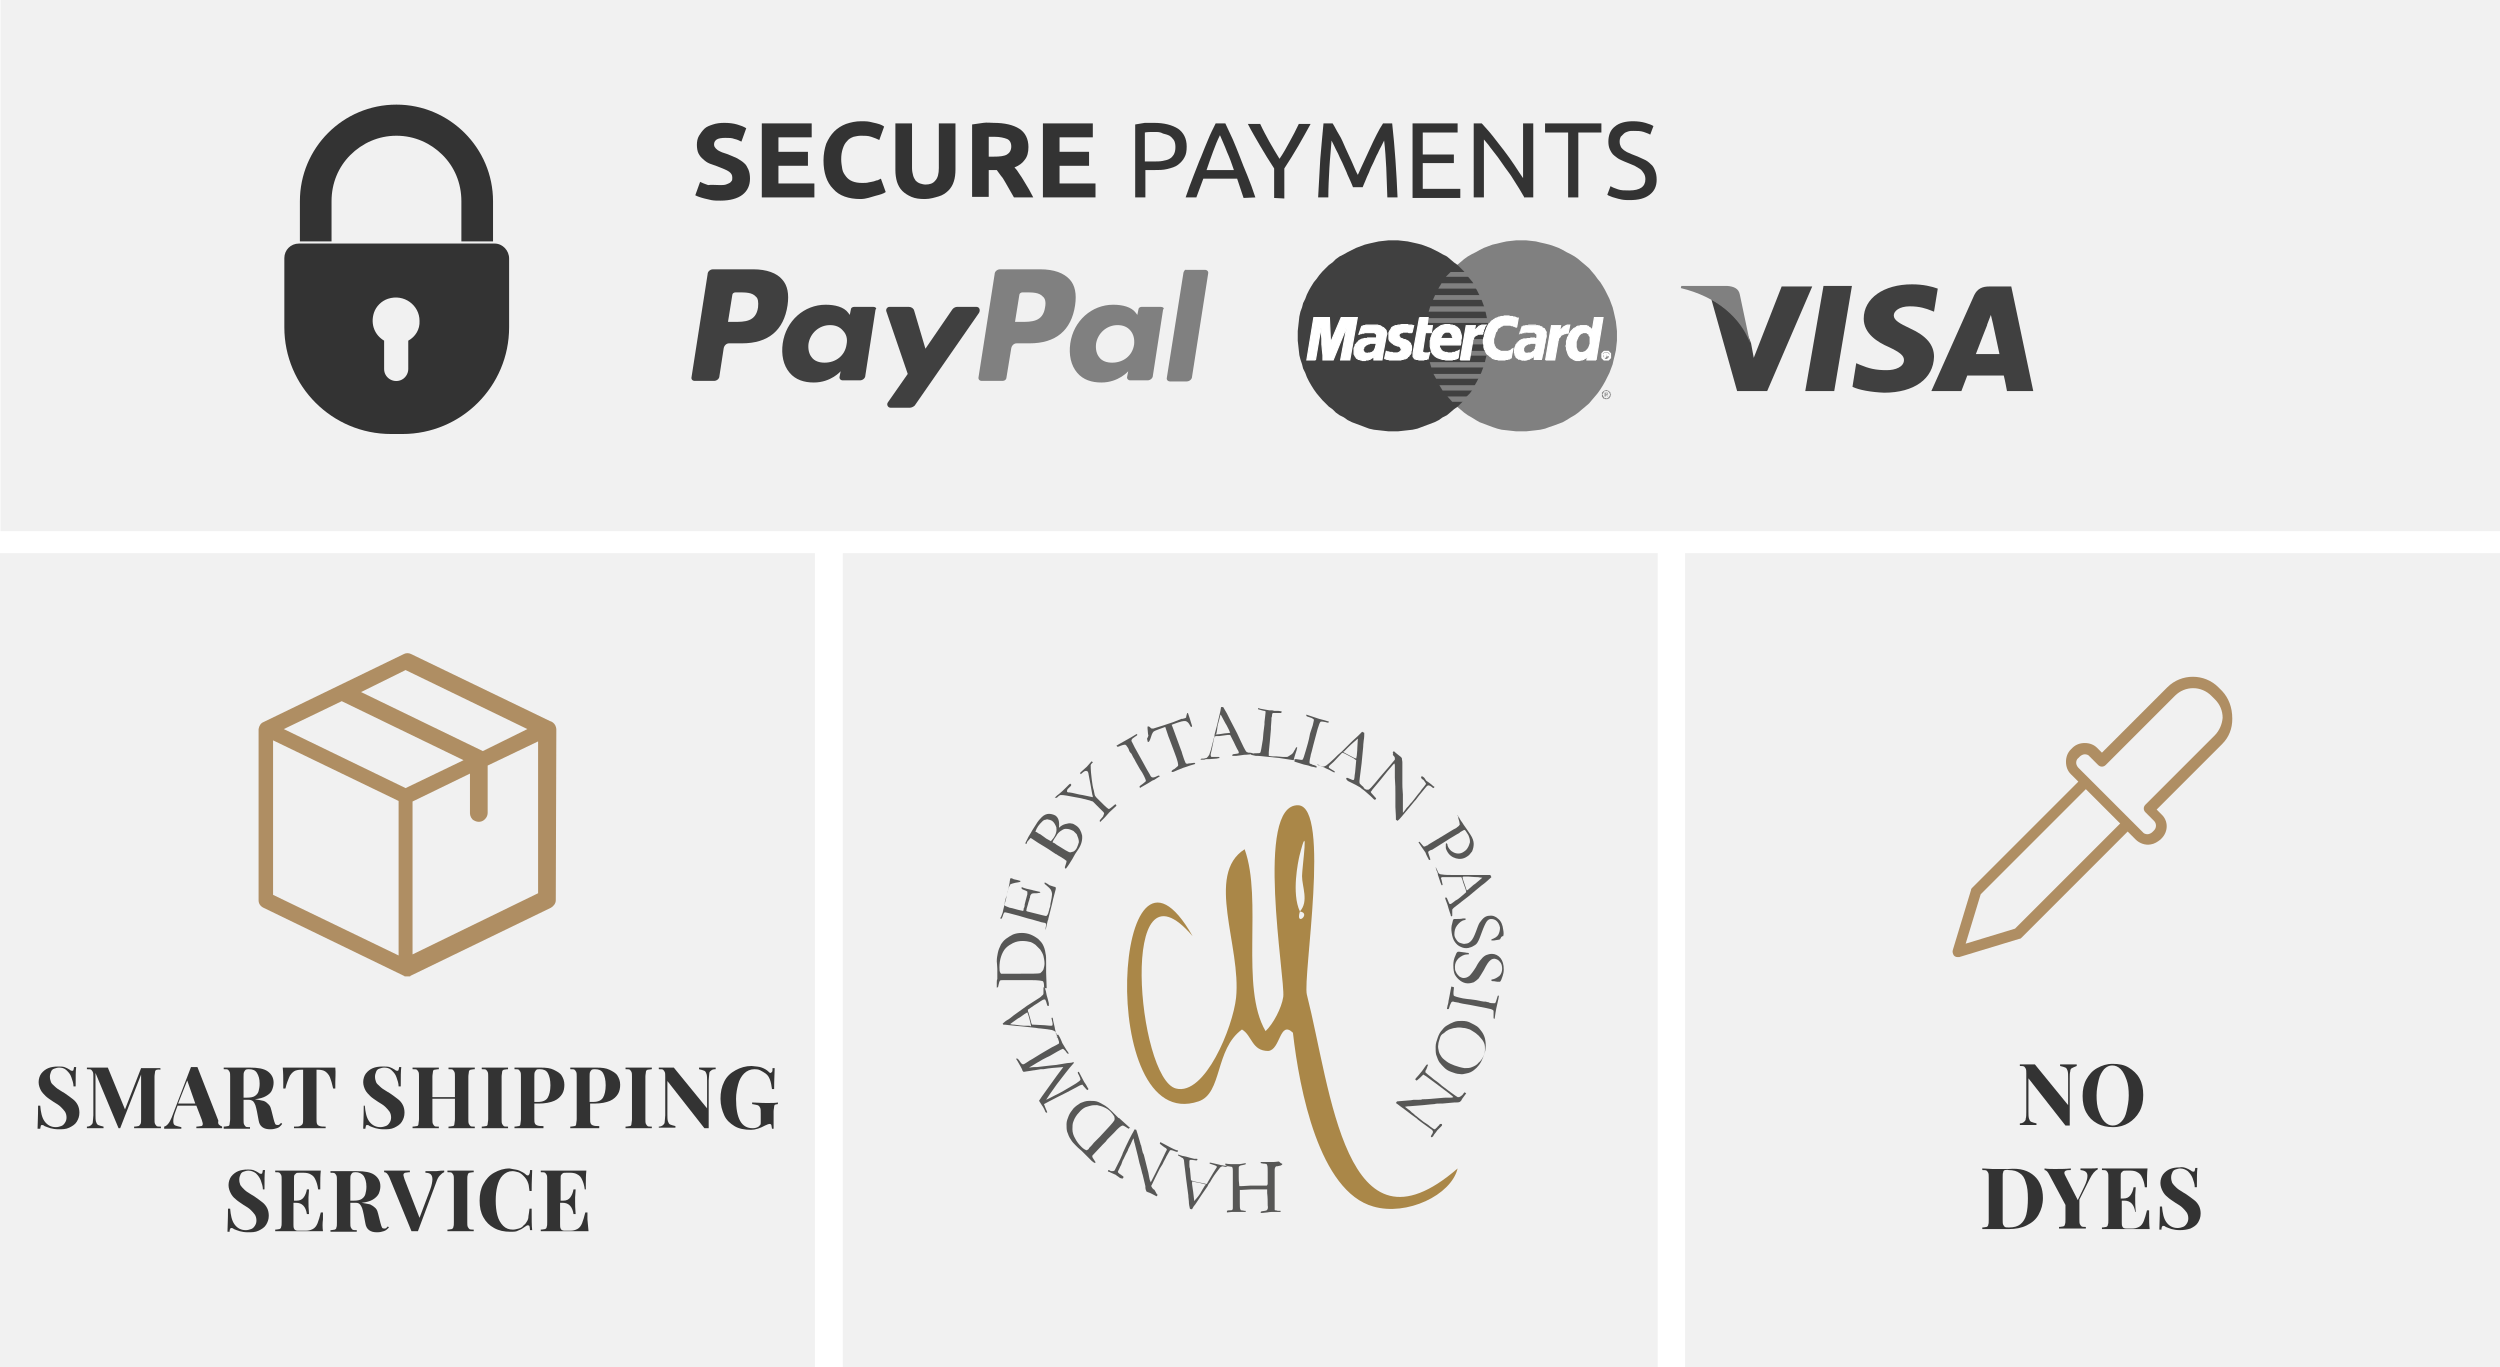 <?xml version="1.0" encoding="utf-8"?>
<!-- Generator: Adobe Illustrator 23.0.1, SVG Export Plug-In . SVG Version: 6.00 Build 0)  -->
<svg version="1.1" id="Livello_1" xmlns="http://www.w3.org/2000/svg" xmlns:xlink="http://www.w3.org/1999/xlink" x="0px" y="0px"
	 viewBox="0 0 466 254.9" style="enable-background:new 0 0 466 254.9;" xml:space="preserve">
<style type="text/css">
	.st0{fill:#F1F1F1;}
	.st1{fill:#333333;}
	.st2{fill:#404040;}
	.st3{fill:#808080;}
	.st4{fill:#FFFFFF;}
	.st5{fill:none;stroke:#FFFFFF;stroke-width:0.216;stroke-miterlimit:2.613;}
	.st6{fill:#AF8E63;}
	.st7{fill:#575756;}
	.st8{fill:#AA8748;}
</style>
<g>
	<rect x="0.1" class="st0" width="466" height="99"/>
	<path class="st1" d="M76.1,63.5v5.3c0,0.9-0.6,1.8-1.5,2.1c-1.5,0.5-3-0.6-3-2.1v-5.3c-1.7-1-2.6-3-1.9-5.2
		c0.4-1.2,1.4-2.2,2.6-2.6c3-1,5.9,1.2,5.9,4.1C78.3,61.4,77.4,62.8,76.1,63.5L76.1,63.5z M92.2,45.4H55.7c-1.5,0-2.7,1.2-2.7,2.7
		V61c0,11,8.9,19.9,19.9,19.9H75c11,0,19.9-8.9,19.9-19.9V48.2C94.9,46.7,93.7,45.4,92.2,45.4L92.2,45.4z M61.8,37.5
		c0-3.4,1.3-6.4,3.5-8.6c2.2-2.2,5.2-3.6,8.6-3.6s6.4,1.4,8.6,3.6s3.5,5.2,3.5,8.6V45h5.9v-7.5c0-9.9-8.1-18-18-18
		c-10,0-18,8.1-18,18V45h5.9L61.8,37.5L61.8,37.5z"/>
</g>
<g>
	<polygon class="st2" points="336.5,72.9 339.9,53.3 345.2,53.3 341.9,72.9 	"/>
	<path class="st2" d="M361.2,53.8c-1.1-0.4-2.7-0.8-4.8-0.8c-5.3,0-9,2.6-9,6.4c0,2.8,2.6,4.4,4.7,5.3c2.1,1,2.8,1.6,2.8,2.4
		c0,1.3-1.6,1.9-3.2,1.9c-2.1,0-3.3-0.3-5-1l-0.7-0.3l-0.7,4.4c1.2,0.6,3.5,1,5.9,1.1c5.6,0,9.2-2.6,9.3-6.7c0-2.2-1.4-3.9-4.5-5.3
		c-1.9-0.9-3-1.5-3-2.4c0-0.8,1-1.7,3-1.7c1.8,0,3,0.4,4,0.8l0.5,0.2L361.2,53.8L361.2,53.8z"/>
	<path class="st2" d="M374.9,53.4h-4.1c-1.3,0-2.2,0.4-2.8,1.6l-8,17.9h5.6c0,0,0.9-2.4,1.1-2.9c0.6,0,6,0,6.8,0
		c0.2,0.7,0.6,2.9,0.6,2.9h4.9L374.9,53.4L374.9,53.4z M368.3,66c0.4-1.1,2.1-5.4,2.1-5.4c-0.1,0.1,0.4-1.1,0.7-1.9l0.4,1.7
		c0,0,1,4.7,1.2,5.6H368.3L368.3,66z"/>
	<path class="st2" d="M332.1,53.4l-5.2,13.3l-0.5-2.7c-1-3.1-4-6.5-7.4-8.2l4.8,17.1h5.6l8.4-19.5L332.1,53.4L332.1,53.4z"/>
	<path class="st3" d="M322,53.3h-8.6l-0.1,0.4c6.7,1.6,11.1,5.5,12.9,10.2l-1.9-9C324.1,53.8,323.2,53.4,322,53.3L322,53.3z"/>
</g>
<g>
	<g>
		<g>
			<g>
				<path class="st3" d="M193.9,50.2h-7.5c-0.5,0-1,0.4-1,0.9l-3,19.2c-0.1,0.4,0.2,0.7,0.6,0.7h3.9c0.4,0,0.7-0.3,0.7-0.6l0.9-5.5
					c0.1-0.5,0.5-0.9,1-0.9h2.4c4.9,0,7.8-2.4,8.5-7.1c0.3-2.1,0-3.7-1-4.8C198.3,50.9,196.5,50.2,193.9,50.2z M194.8,57.3
					c-0.4,2.7-2.5,2.7-4.5,2.7h-1.1l0.8-5c0-0.3,0.3-0.5,0.6-0.5h0.5c1.4,0,2.6,0,3.3,0.8C194.8,55.6,195,56.3,194.8,57.3z"/>
				<path class="st2" d="M140.4,50.2h-7.5c-0.5,0-1,0.4-1,0.9l-3,19.2c-0.1,0.4,0.2,0.7,0.6,0.7h3.6c0.5,0,1-0.4,1-0.9l0.8-5.2
					c0.1-0.5,0.5-0.9,1-0.9h2.4c4.9,0,7.8-2.4,8.5-7.1c0.3-2.1,0-3.7-1-4.8C144.8,50.9,142.9,50.2,140.4,50.2z M141.3,57.3
					c-0.4,2.7-2.5,2.7-4.5,2.7h-1.1l0.8-5c0-0.3,0.3-0.5,0.6-0.5h0.5c1.4,0,2.6,0,3.3,0.8C141.3,55.6,141.4,56.3,141.3,57.3z"/>
				<path class="st2" d="M162.8,57.2h-3.6c-0.3,0-0.6,0.2-0.6,0.5l-0.2,1l-0.3-0.4c-0.8-1.1-2.5-1.5-4.2-1.5c-4,0-7.4,3-8,7.2
					c-0.3,2.1,0.1,4.1,1.3,5.5c1.1,1.3,2.7,1.8,4.5,1.8c3.2,0,5-2.1,5-2.1l-0.2,1c-0.1,0.4,0.2,0.7,0.6,0.7h3.2c0.5,0,1-0.4,1-0.9
					l1.9-12.3C163.5,57.5,163.2,57.2,162.8,57.2z M157.8,64.2c-0.3,2.1-2,3.4-4.1,3.4c-1,0-1.9-0.3-2.4-1c-0.5-0.6-0.7-1.5-0.6-2.5
					c0.3-2,2-3.5,4-3.5c1,0,1.8,0.3,2.4,1C157.8,62.3,158,63.2,157.8,64.2z"/>
				<path class="st3" d="M216.4,57.2h-3.6c-0.3,0-0.6,0.2-0.6,0.5l-0.2,1l-0.3-0.4c-0.8-1.1-2.5-1.5-4.2-1.5c-4,0-7.4,3-8,7.2
					c-0.3,2.1,0.1,4.1,1.3,5.5c1.1,1.3,2.7,1.8,4.5,1.8c3.2,0,5-2.1,5-2.1l-0.2,1c-0.1,0.4,0.2,0.7,0.6,0.7h3.2c0.5,0,1-0.4,1-0.9
					l1.9-12.3C217.1,57.5,216.8,57.2,216.4,57.2z M211.4,64.2c-0.3,2.1-2,3.4-4.1,3.4c-1,0-1.9-0.3-2.4-1c-0.5-0.6-0.7-1.5-0.6-2.5
					c0.3-2,2-3.5,4-3.5c1,0,1.8,0.3,2.4,1C211.3,62.3,211.5,63.2,211.4,64.2z"/>
				<path class="st2" d="M182,57.2h-3.6c-0.3,0-0.7,0.2-0.9,0.5l-5,7.3l-2.1-7.1c-0.1-0.4-0.5-0.7-1-0.7h-3.6
					c-0.4,0-0.7,0.4-0.6,0.8l4,11.7l-3.7,5.3c-0.3,0.4,0,1,0.5,1h3.6c0.3,0,0.7-0.2,0.9-0.4l12-17.3C182.8,57.7,182.5,57.2,182,57.2
					z"/>
				<path class="st3" d="M220.6,50.8l-3.1,19.6c-0.1,0.4,0.2,0.7,0.6,0.7h3.1c0.5,0,1-0.4,1-0.9l3-19.2c0.1-0.4-0.2-0.7-0.6-0.7
					h-3.5C220.9,50.2,220.7,50.5,220.6,50.8z"/>
			</g>
		</g>
	</g>
</g>
<g>
	<polygon class="st3" points="283.5,80.4 284.5,80.4 285.4,80.3 286.3,80.2 287.1,80.1 288,79.9 288.8,79.6 289.7,79.3 290.5,79 
		291.3,78.7 292,78.3 292.8,77.8 293.5,77.4 294.2,76.9 294.9,76.3 295.5,75.8 296.2,75.2 296.7,74.6 297.3,73.9 297.8,73.3 
		298.3,72.6 298.8,71.8 299.2,71.1 299.6,70.3 300,69.5 300.3,68.7 300.6,67.9 300.8,67 301,66.2 301.2,65.3 301.3,64.4 301.4,63.5 
		301.4,62.6 301.4,61.7 301.3,60.8 301.2,59.9 301,59 300.8,58.1 300.6,57.3 300.3,56.5 300,55.7 299.6,54.9 299.2,54.1 298.8,53.4 
		298.3,52.6 297.8,52 297.3,51.3 296.7,50.6 296.2,50 295.5,49.4 294.9,48.9 294.2,48.3 293.5,47.8 292.8,47.4 292,47 291.3,46.6 
		290.5,46.2 289.7,45.9 288.8,45.6 288,45.4 287.1,45.2 286.3,45 285.4,44.9 284.5,44.8 283.5,44.8 282.6,44.8 281.7,44.9 280.8,45 
		279.9,45.2 279.1,45.4 278.2,45.6 277.4,45.9 276.6,46.2 275.8,46.6 275.1,47 274.3,47.4 273.6,47.8 272.9,48.3 272.2,48.9 
		271.6,49.4 271,50 270.4,50.6 269.8,51.3 269.3,52 268.8,52.6 268.3,53.4 267.9,54.1 267.5,54.9 267.2,55.7 266.8,56.5 266.6,57.3 
		266.3,58.1 266.1,59 266,59.9 265.8,60.8 265.8,61.7 265.8,62.6 265.8,63.5 265.8,64.4 266,65.3 266.1,66.2 266.3,67 266.6,67.9 
		266.8,68.7 267.2,69.5 267.5,70.3 267.9,71.1 268.3,71.8 268.8,72.6 269.3,73.3 269.8,73.9 270.4,74.6 271,75.2 271.6,75.8 
		272.2,76.3 272.9,76.9 273.6,77.4 274.3,77.8 275.1,78.3 275.8,78.7 276.6,79 277.4,79.3 278.2,79.6 279.1,79.9 279.9,80.1 
		280.8,80.2 281.7,80.3 282.6,80.4 	"/>
	<polygon class="st2" points="259.7,80.4 260.6,80.4 261.5,80.3 262.4,80.2 263.3,80.1 264.2,79.9 265,79.6 265.8,79.3 266.6,79 
		267.4,78.7 268.2,78.3 268.9,77.8 269.7,77.4 270.3,76.9 271,76.3 271.7,75.8 272.3,75.2 272.9,74.6 273.4,73.9 274,73.3 
		274.5,72.6 274.9,71.8 275.3,71.1 275.7,70.3 276.1,69.5 276.4,68.7 276.7,67.9 276.9,67 277.1,66.2 277.3,65.3 277.4,64.4 
		277.5,63.5 277.5,62.6 277.5,61.7 277.4,60.8 277.3,59.9 277.1,59 276.9,58.1 276.7,57.3 276.4,56.5 276.1,55.7 275.7,54.9 
		275.3,54.1 274.9,53.4 274.5,52.6 274,52 273.4,51.3 272.9,50.6 272.3,50 271.7,49.4 271,48.9 270.3,48.3 269.7,47.8 268.9,47.4 
		268.2,47 267.4,46.6 266.6,46.2 265.8,45.9 265,45.6 264.2,45.4 263.3,45.2 262.4,45 261.5,44.9 260.6,44.8 259.7,44.8 258.8,44.8 
		257.9,44.9 257,45 256.1,45.2 255.2,45.4 254.4,45.6 253.6,45.9 252.8,46.2 252,46.6 251.2,47 250.5,47.4 249.7,47.8 249,48.3 
		248.4,48.9 247.7,49.4 247.1,50 246.5,50.6 245.9,51.3 245.4,52 244.9,52.6 244.4,53.4 244,54.1 243.6,54.9 243.3,55.7 242.9,56.5 
		242.7,57.3 242.4,58.1 242.2,59 242.1,59.9 242,60.8 241.9,61.7 241.9,62.6 241.9,63.5 242,64.4 242.1,65.3 242.2,66.2 242.4,67 
		242.7,67.9 242.9,68.7 243.3,69.5 243.6,70.3 244,71.1 244.4,71.8 244.9,72.6 245.4,73.3 245.9,73.9 246.5,74.6 247.1,75.2 
		247.7,75.8 248.4,76.3 249,76.9 249.7,77.4 250.5,77.8 251.2,78.3 252,78.7 252.8,79 253.6,79.3 254.4,79.6 255.2,79.9 256.1,80.1 
		257,80.2 257.9,80.3 258.8,80.4 	"/>
	<polygon class="st3" points="269.5,51.6 279,51.6 279,50.7 270.4,50.7 	"/>
	<polygon class="st3" points="268.1,53.8 279,53.8 279,52.8 268.7,52.8 	"/>
	<polygon class="st3" points="267.1,55.9 279,55.9 279,55 267.5,55 	"/>
	<polygon class="st3" points="266.3,58.1 279,58.1 279,57.1 266.6,57.1 	"/>
	<polygon class="st3" points="266.8,68.5 279,68.5 279,67.5 266.5,67.5 	"/>
	<polygon class="st3" points="267.7,70.6 279,70.6 279,69.7 267.2,69.7 	"/>
	<polygon class="st3" points="268.9,72.8 279,72.8 279,71.8 268.3,71.8 	"/>
	<polygon class="st3" points="270.7,74.9 279,74.9 279,73.9 269.8,73.9 	"/>
	<polygon class="st3" points="265.9,60.2 279,60.2 279,59.3 266.1,59.3 	"/>
	<polygon class="st3" points="273.9,66.3 278.9,66.3 278.9,65.4 274.1,65.4 	"/>
	<polygon class="st3" points="274.3,64.2 278.9,64.2 278.9,63.2 274.5,63.2 	"/>
	<polygon class="st2" points="265.6,63.2 266.9,63.2 266.9,64.2 265.6,64.2 	"/>
	<polygon class="st4" points="263.2,62 263.1,62 263,62 262.9,62 262.8,62 262.8,62 262.7,62 262.6,62 262.5,61.9 262.4,61.9 
		262.3,61.9 262.2,61.9 262.1,61.9 262,61.9 261.9,61.9 261.7,61.9 261.5,61.9 261.4,62 261.3,62 261.2,62 261.1,62.1 261,62.1 
		260.9,62.1 260.9,62.2 260.8,62.3 260.8,62.3 260.8,62.4 260.7,62.5 260.7,62.5 260.8,62.6 260.8,62.7 260.8,62.8 260.9,62.8 
		261,63 261.2,63.1 261.3,63.1 261.5,63.2 261.7,63.3 261.9,63.3 262.1,63.4 262.3,63.5 262.5,63.6 262.6,63.7 262.8,63.9 262.9,64 
		263,64.3 263.1,64.5 263.1,64.9 263.1,65.2 263,65.5 263,65.8 262.9,66 262.7,66.2 262.6,66.4 262.4,66.5 262.3,66.7 262.1,66.8 
		261.9,66.9 261.7,66.9 261.5,67 261.3,67 261.1,67.1 260.9,67.1 260.7,67.1 260.5,67.1 260.2,67.1 260,67.1 259.8,67.1 259.6,67.1 
		259.4,67.1 259.2,67.1 259.1,67.1 259,67.1 258.8,67 258.7,67 258.6,67 258.5,67 258.4,66.9 258.3,66.9 258.2,66.9 258.1,66.8 
		258.4,65.5 258.4,65.5 258.5,65.5 258.6,65.6 258.7,65.6 258.8,65.6 258.9,65.6 259,65.7 259.2,65.7 259.3,65.7 259.5,65.7 
		259.7,65.8 259.8,65.8 260,65.8 260.2,65.8 260.3,65.8 260.5,65.8 260.7,65.7 260.8,65.7 260.9,65.6 261,65.5 261.1,65.5 
		261.1,65.4 261.2,65.3 261.2,65.2 261.2,65 261.1,64.9 261,64.7 260.9,64.6 260.7,64.5 260.5,64.5 260.3,64.4 260,64.3 259.8,64.2 
		259.6,64 259.4,63.9 259.2,63.7 259,63.5 258.9,63.2 258.9,62.9 258.9,62.5 258.9,62.3 258.9,62 259,61.8 259.1,61.6 259.2,61.5 
		259.3,61.3 259.4,61.1 259.5,61 259.7,60.9 259.9,60.8 260.1,60.7 260.4,60.7 260.6,60.6 260.9,60.6 261.3,60.5 261.6,60.5 
		261.8,60.5 262,60.5 262.2,60.5 262.4,60.5 262.5,60.6 262.7,60.6 262.8,60.6 262.9,60.6 263,60.6 263.1,60.6 263.2,60.6 
		263.2,60.6 263.3,60.7 263.4,60.7 263.4,60.7 263.5,60.7 	"/>
	<polyline class="st5" points="263.2,62 263.2,62 263.1,62 263,62 262.9,62 262.8,62 262.8,62 262.7,62 262.6,62 262.5,61.9 
		262.4,61.9 262.3,61.9 262.2,61.9 262.1,61.9 262,61.9 261.9,61.9 261.7,61.9 261.5,61.9 261.5,61.9 261.4,62 261.3,62 261.2,62 
		261.1,62.1 261,62.1 260.9,62.1 260.9,62.2 260.8,62.3 260.8,62.3 260.8,62.4 260.7,62.5 260.7,62.5 260.8,62.6 260.8,62.7 
		260.8,62.8 260.9,62.8 260.9,62.8 261,63 261.2,63.1 261.3,63.1 261.5,63.2 261.7,63.3 261.9,63.3 262.1,63.4 262.3,63.5 
		262.5,63.6 262.6,63.7 262.8,63.9 262.9,64 263,64.3 263.1,64.5 263.1,64.9 263.1,65.2 263.1,65.2 263,65.5 263,65.8 262.9,66 
		262.7,66.2 262.6,66.4 262.4,66.5 262.3,66.7 262.1,66.8 261.9,66.9 261.7,66.9 261.5,67 261.3,67 261.1,67.1 260.9,67.1 
		260.7,67.1 260.5,67.1 260.5,67.1 260.2,67.1 260,67.1 259.8,67.1 259.6,67.1 259.4,67.1 259.2,67.1 259.1,67.1 259,67.1 258.8,67 
		258.7,67 258.6,67 258.5,67 258.4,66.9 258.3,66.9 258.2,66.9 258.1,66.8 258.4,65.5 258.4,65.5 258.4,65.5 258.5,65.5 258.6,65.6 
		258.7,65.6 258.8,65.6 258.9,65.6 259,65.7 259.2,65.7 259.3,65.7 259.5,65.7 259.7,65.8 259.8,65.8 260,65.8 260.2,65.8 
		260.3,65.8 260.5,65.8 260.5,65.8 260.7,65.7 260.8,65.7 260.9,65.6 261,65.5 261.1,65.5 261.1,65.4 261.2,65.3 261.2,65.2 
		261.2,65.2 261.2,65 261.1,64.9 261,64.7 260.9,64.6 260.7,64.5 260.5,64.5 260.3,64.4 260,64.3 259.8,64.2 259.6,64 259.4,63.9 
		259.2,63.7 259,63.5 258.9,63.2 258.9,62.9 258.9,62.5 258.9,62.5 258.9,62.3 258.9,62 259,61.8 259.1,61.6 259.2,61.5 259.3,61.3 
		259.4,61.1 259.5,61 259.7,60.9 259.9,60.8 260.1,60.7 260.4,60.7 260.6,60.6 260.9,60.6 261.3,60.5 261.6,60.5 261.6,60.5 
		261.8,60.5 262,60.5 262.2,60.5 262.4,60.5 262.5,60.6 262.7,60.6 262.8,60.6 262.9,60.6 263,60.6 263.1,60.6 263.2,60.6 
		263.2,60.6 263.3,60.7 263.4,60.7 263.4,60.7 263.5,60.7 263.2,62 	"/>
	<polygon class="st4" points="264.6,59.2 266.2,59.2 266,60.7 267,60.7 266.8,62 265.7,62 265.2,65.3 265.1,65.5 265.2,65.6 
		265.2,65.6 265.3,65.7 265.4,65.7 265.5,65.8 265.7,65.8 265.8,65.8 265.9,65.8 266.1,65.8 266.2,65.8 266.3,65.8 266.4,65.7 
		266.4,65.7 266.4,65.7 266.5,65.7 266.2,66.8 266.2,66.8 266.2,66.9 266.1,66.9 266.1,66.9 266,66.9 266,66.9 265.9,67 265.9,67 
		265.8,67 265.8,67 265.7,67 265.6,67 265.5,67 265.4,67.1 265.3,67.1 265.2,67.1 264.8,67.1 264.5,67.1 264.3,67 264.1,67 264,67 
		263.8,66.9 263.7,66.9 263.6,66.8 263.6,66.7 263.5,66.6 263.4,66.5 263.4,66.4 263.4,66.3 263.4,66.2 263.4,66 263.4,65.9 
		263.4,65.8 	"/>
	<polyline class="st5" points="264.6,59.2 266.2,59.2 266,60.7 267,60.7 266.8,62 265.7,62 265.2,65.3 265.2,65.3 265.1,65.5 
		265.2,65.6 265.2,65.6 265.3,65.7 265.4,65.7 265.5,65.8 265.7,65.8 265.8,65.8 265.8,65.8 265.9,65.8 266.1,65.8 266.2,65.8 
		266.3,65.8 266.4,65.7 266.4,65.7 266.4,65.7 266.5,65.7 266.2,66.8 266.2,66.8 266.2,66.8 266.2,66.9 266.1,66.9 266.1,66.9 
		266,66.9 266,66.9 265.9,67 265.9,67 265.8,67 265.8,67 265.7,67 265.6,67 265.5,67 265.4,67.1 265.3,67.1 265.2,67.1 264.8,67.1 
		264.8,67.1 264.5,67.1 264.3,67 264.1,67 264,67 263.8,66.9 263.7,66.9 263.6,66.8 263.6,66.7 263.5,66.6 263.4,66.5 263.4,66.4 
		263.4,66.3 263.4,66.2 263.4,66 263.4,65.9 263.4,65.8 264.6,59.2 	"/>
	<polygon class="st4" points="268.3,64.3 268.3,64.4 268.3,64.5 268.3,64.6 268.3,64.7 268.4,64.8 268.4,64.9 268.5,65 268.6,65.2 
		268.7,65.3 268.7,65.3 268.8,65.4 268.9,65.5 269.1,65.6 269.2,65.6 269.3,65.7 269.4,65.7 269.6,65.7 269.7,65.7 269.9,65.8 
		270,65.8 270.2,65.8 270.4,65.8 270.5,65.8 270.7,65.8 270.8,65.7 271,65.7 271.2,65.7 271.3,65.6 271.5,65.5 271.7,65.5 
		271.8,65.4 272,65.3 271.8,66.7 271.7,66.8 271.6,66.8 271.5,66.9 271.4,66.9 271.3,66.9 271.2,67 271.1,67 271,67 270.9,67 
		270.8,67 270.7,67.1 270.5,67.1 270.4,67.1 270.2,67.1 270,67.1 269.8,67.1 269.5,67.1 269.2,67 268.9,67 268.6,66.9 268.3,66.8 
		268,66.7 267.8,66.6 267.5,66.4 267.3,66.2 267.1,66 266.9,65.7 266.8,65.4 266.7,65 266.6,64.6 266.6,64.2 266.6,63.7 266.6,63.5 
		266.7,63.3 266.7,63 266.8,62.8 266.9,62.5 267,62.2 267.1,62 267.3,61.7 267.5,61.5 267.7,61.3 268,61.1 268.3,60.9 268.6,60.7 
		269,60.6 269.4,60.5 269.9,60.5 270.2,60.5 270.4,60.6 270.7,60.6 270.9,60.7 271.1,60.7 271.4,60.9 271.6,61 271.8,61.2 272,61.4 
		272.1,61.6 272.2,61.9 272.3,62.2 272.4,62.6 272.4,63 272.3,63.4 272.3,63.9 272.2,64.3 267.8,64.3 268.1,63.1 270.7,63.1 
		270.8,63 270.8,62.8 270.7,62.7 270.7,62.6 270.7,62.5 270.6,62.4 270.6,62.3 270.5,62.2 270.4,62.1 270.4,62 270.3,62 270.2,61.9 
		270.1,61.9 270,61.9 269.9,61.9 269.8,61.9 269.7,61.9 269.6,61.9 269.5,61.9 269.4,61.9 269.3,62 269.2,62 269.1,62.1 269,62.2 
		268.9,62.3 268.8,62.4 268.8,62.5 268.7,62.6 268.7,62.7 268.6,62.8 268.6,62.9 268.6,63 	"/>
	<polyline class="st5" points="268.3,64.3 268.3,64.3 268.3,64.4 268.3,64.5 268.3,64.6 268.3,64.7 268.4,64.8 268.4,64.9 268.5,65 
		268.6,65.2 268.7,65.3 268.7,65.3 268.8,65.4 268.9,65.5 269.1,65.6 269.2,65.6 269.3,65.7 269.4,65.7 269.4,65.7 269.6,65.7 
		269.7,65.7 269.9,65.8 270,65.8 270.2,65.8 270.4,65.8 270.5,65.8 270.7,65.8 270.8,65.7 271,65.7 271.2,65.7 271.3,65.6 
		271.5,65.5 271.7,65.5 271.8,65.4 272,65.3 271.8,66.7 271.8,66.7 271.7,66.8 271.6,66.8 271.5,66.9 271.4,66.9 271.3,66.9 
		271.2,67 271.1,67 271,67 270.9,67 270.8,67 270.7,67.1 270.5,67.1 270.4,67.1 270.2,67.1 270,67.1 269.8,67.1 269.8,67.1 
		269.5,67.1 269.2,67 268.9,67 268.6,66.9 268.3,66.8 268,66.7 267.8,66.6 267.5,66.4 267.3,66.2 267.1,66 266.9,65.7 266.8,65.4 
		266.7,65 266.6,64.6 266.6,64.2 266.6,63.7 266.6,63.7 266.6,63.5 266.7,63.3 266.7,63 266.8,62.8 266.9,62.5 267,62.2 267.1,62 
		267.3,61.7 267.5,61.5 267.7,61.3 268,61.1 268.3,60.9 268.6,60.7 269,60.6 269.4,60.5 269.9,60.5 269.9,60.5 270.2,60.5 
		270.4,60.6 270.7,60.6 270.9,60.7 271.1,60.7 271.4,60.9 271.6,61 271.8,61.2 272,61.4 272.1,61.6 272.2,61.9 272.3,62.2 
		272.4,62.6 272.4,63 272.3,63.4 272.3,63.9 272.2,64.3 267.8,64.3 268.1,63.1 270.7,63.1 270.7,63.1 270.8,63 270.8,62.8 
		270.7,62.7 270.7,62.6 270.7,62.5 270.6,62.4 270.6,62.3 270.5,62.2 270.4,62.1 270.4,62 270.3,62 270.2,61.9 270.1,61.9 270,61.9 
		269.9,61.9 269.8,61.9 269.8,61.9 269.7,61.9 269.6,61.9 269.5,61.9 269.4,61.9 269.3,62 269.2,62 269.1,62.1 269,62.2 268.9,62.3 
		268.8,62.4 268.8,62.5 268.7,62.6 268.7,62.7 268.6,62.8 268.6,62.9 268.6,63 268.3,64.3 	"/>
	<polygon class="st4" points="282.7,61 282.6,61 282.5,60.9 282.4,60.9 282.3,60.8 282.2,60.8 282.1,60.8 282,60.7 281.9,60.7 
		281.8,60.7 281.7,60.7 281.6,60.6 281.4,60.6 281.3,60.6 281.2,60.6 281,60.6 280.9,60.6 280.7,60.6 280.6,60.6 280.4,60.6 
		280.2,60.6 280.1,60.7 279.9,60.8 279.7,60.8 279.6,61 279.4,61.1 279.2,61.2 279.1,61.4 279,61.7 278.8,61.9 278.7,62.2 
		278.6,62.6 278.5,62.9 278.4,63.2 278.4,63.4 278.4,63.6 278.4,63.8 278.4,64 278.5,64.2 278.5,64.4 278.6,64.5 278.7,64.7 
		278.8,64.9 278.9,65 279.1,65.1 279.2,65.2 279.4,65.3 279.6,65.4 279.8,65.5 279.9,65.5 280,65.5 280.1,65.5 280.2,65.5 
		280.4,65.5 280.5,65.5 280.7,65.5 280.8,65.5 281,65.5 281.1,65.5 281.3,65.4 281.4,65.4 281.6,65.3 281.7,65.2 281.8,65.1 282,65 
		281.7,66.6 281.7,66.7 281.6,66.7 281.6,66.7 281.5,66.8 281.5,66.8 281.4,66.9 281.3,66.9 281.2,66.9 281,67 280.9,67 280.7,67 
		280.5,67.1 280.2,67.1 280,67.1 279.7,67.1 279.3,67.1 279.1,67 278.8,67 278.5,66.9 278.2,66.8 278,66.6 277.7,66.4 277.5,66.2 
		277.2,66 277,65.7 276.9,65.4 276.7,65.1 276.6,64.7 276.6,64.3 276.5,63.9 276.5,63.4 276.6,62.9 276.7,62.7 276.7,62.4 
		276.8,62.2 276.8,62 276.9,61.8 277,61.5 277.1,61.3 277.1,61.2 277.2,61 277.3,60.8 277.4,60.6 277.5,60.5 277.6,60.3 277.8,60.2 
		277.9,60 278,59.9 278.1,59.8 278.3,59.7 278.4,59.6 278.6,59.5 278.7,59.4 278.9,59.3 279.1,59.3 279.2,59.2 279.4,59.1 
		279.6,59.1 279.8,59 280,59 280.2,59 280.4,58.9 280.6,58.9 280.9,58.9 281.1,58.9 281.3,58.9 281.4,59 281.6,59 281.8,59 
		281.9,59 282.1,59.1 282.2,59.1 282.4,59.1 282.5,59.2 282.6,59.2 282.7,59.3 282.8,59.3 282.9,59.3 282.9,59.3 283,59.3 	"/>
	<polyline class="st5" points="282.7,61 282.7,61 282.6,61 282.5,60.9 282.4,60.9 282.3,60.8 282.2,60.8 282.1,60.8 282,60.7 
		281.9,60.7 281.8,60.7 281.7,60.7 281.6,60.6 281.4,60.6 281.3,60.6 281.2,60.6 281,60.6 280.9,60.6 280.9,60.6 280.7,60.6 
		280.6,60.6 280.4,60.6 280.2,60.6 280.1,60.7 279.9,60.8 279.7,60.8 279.6,61 279.4,61.1 279.2,61.2 279.1,61.4 279,61.7 
		278.8,61.9 278.7,62.2 278.6,62.6 278.5,62.9 278.5,62.9 278.4,63.2 278.4,63.4 278.4,63.6 278.4,63.8 278.4,64 278.5,64.2 
		278.5,64.4 278.6,64.5 278.7,64.7 278.8,64.9 278.9,65 279.1,65.1 279.2,65.2 279.4,65.3 279.6,65.4 279.8,65.5 279.8,65.5 
		279.9,65.5 280,65.5 280.1,65.5 280.2,65.5 280.4,65.5 280.5,65.5 280.7,65.5 280.8,65.5 281,65.5 281.1,65.5 281.3,65.4 
		281.4,65.4 281.6,65.3 281.7,65.2 281.8,65.1 282,65 281.7,66.6 281.7,66.6 281.7,66.7 281.6,66.7 281.6,66.7 281.5,66.8 
		281.5,66.8 281.4,66.9 281.3,66.9 281.2,66.9 281,67 280.9,67 280.7,67 280.5,67.1 280.2,67.1 280,67.1 279.7,67.1 279.3,67.1 
		279.3,67.1 279.1,67 278.8,67 278.5,66.9 278.2,66.8 278,66.6 277.7,66.4 277.5,66.2 277.2,66 277,65.7 276.9,65.4 276.7,65.1 
		276.6,64.7 276.6,64.3 276.5,63.9 276.5,63.4 276.6,62.9 276.6,62.9 276.7,62.7 276.7,62.4 276.8,62.2 276.8,62 276.9,61.8 
		277,61.5 277.1,61.3 277.1,61.2 277.2,61 277.3,60.8 277.4,60.6 277.5,60.5 277.6,60.3 277.8,60.2 277.9,60 278,59.9 278.1,59.8 
		278.3,59.7 278.4,59.6 278.6,59.5 278.7,59.4 278.9,59.3 279.1,59.3 279.2,59.2 279.4,59.1 279.6,59.1 279.8,59 280,59 280.2,59 
		280.4,58.9 280.6,58.9 280.9,58.9 280.9,58.9 281.1,58.9 281.3,58.9 281.4,59 281.6,59 281.8,59 281.9,59 282.1,59.1 282.2,59.1 
		282.4,59.1 282.5,59.2 282.6,59.2 282.7,59.3 282.8,59.3 282.9,59.3 282.9,59.3 283,59.3 282.7,61 	"/>
	<polygon class="st4" points="297.5,67.1 295.8,67.1 295.9,66.4 295.9,66.4 295.8,66.5 295.7,66.6 295.6,66.7 295.5,66.8 
		295.4,66.8 295.3,66.9 295.2,67 295.1,67 294.9,67.1 294.8,67.1 294.7,67.1 294.6,67.1 294.5,67.2 294.4,67.2 294.2,67.2 
		294.1,67.2 293.8,67.2 293.5,67.1 293.3,67 293,66.8 292.8,66.7 292.6,66.5 292.4,66.2 292.3,66 292.2,65.7 292.1,65.4 292,65.1 
		292,64.8 291.9,64.5 292,64.2 292,63.9 292,63.6 292.1,63.3 292.2,62.9 292.4,62.6 292.5,62.3 292.7,62 292.8,61.8 293,61.6 
		293.2,61.4 293.4,61.2 293.7,61.1 293.9,60.9 294.1,60.8 294.4,60.8 294.6,60.7 294.8,60.7 295.1,60.7 295.3,60.7 295.4,60.7 
		295.6,60.7 295.7,60.7 295.9,60.8 296,60.8 296.1,60.9 296.2,61 296.3,61.1 296.4,61.1 296.5,61.2 296.6,61.3 296.6,61.4 
		296.7,61.4 296.7,61.5 296.8,61.6 296.8,61.6 297.2,59.2 298.8,59.2 	"/>
	<polyline class="st5" points="297.5,67.1 295.8,67.1 295.9,66.4 295.9,66.4 295.9,66.4 295.8,66.5 295.7,66.6 295.6,66.7 
		295.5,66.8 295.4,66.8 295.3,66.9 295.2,67 295.1,67 294.9,67.1 294.8,67.1 294.7,67.1 294.6,67.1 294.5,67.2 294.4,67.2 
		294.2,67.2 294.1,67.2 294.1,67.2 293.8,67.2 293.5,67.1 293.3,67 293,66.8 292.8,66.7 292.6,66.5 292.4,66.2 292.3,66 292.2,65.7 
		292.1,65.4 292,65.1 292,64.8 291.9,64.5 292,64.2 292,63.9 292,63.6 292,63.6 292.1,63.3 292.2,62.9 292.4,62.6 292.5,62.3 
		292.7,62 292.8,61.8 293,61.6 293.2,61.4 293.4,61.2 293.7,61.1 293.9,60.9 294.1,60.8 294.4,60.8 294.6,60.7 294.8,60.7 
		295.1,60.7 295.1,60.7 295.3,60.7 295.4,60.7 295.6,60.7 295.7,60.7 295.9,60.8 296,60.8 296.1,60.9 296.2,61 296.3,61.1 
		296.4,61.1 296.5,61.2 296.6,61.3 296.6,61.4 296.7,61.4 296.7,61.5 296.8,61.6 296.8,61.6 297.2,59.2 298.8,59.2 297.5,67.1 	"/>
	<polygon class="st3" points="294.7,65.6 294.9,65.6 295.1,65.6 295.2,65.5 295.3,65.5 295.5,65.4 295.6,65.3 295.7,65.2 
		295.8,65.1 295.9,65 296,64.8 296.1,64.7 296.1,64.6 296.2,64.4 296.2,64.3 296.3,64.1 296.3,63.9 296.3,63.8 296.3,63.6 
		296.3,63.4 296.3,63.3 296.3,63.1 296.3,63 296.3,62.8 296.2,62.7 296.1,62.6 296.1,62.4 296,62.3 295.9,62.3 295.8,62.2 
		295.7,62.1 295.6,62.1 295.5,62.1 295.3,62.1 295.1,62.1 295,62.2 294.9,62.2 294.7,62.3 294.6,62.4 294.5,62.5 294.4,62.6 
		294.3,62.8 294.2,62.9 294.2,63 294.1,63.2 294,63.4 294,63.5 293.9,63.7 293.9,63.9 293.9,64.1 293.9,64.4 293.9,64.7 294,65 
		294.1,65.3 294.3,65.5 294.5,65.6 	"/>
	<polygon class="st4" points="257.8,65.8 257.6,67.1 256.1,67.1 256.1,66.8 256.1,66.6 256.2,66.4 256.2,66.4 256.1,66.5 256,66.6 
		255.9,66.6 255.8,66.7 255.6,66.8 255.5,66.9 255.3,67 255.2,67 255,67.1 254.8,67.1 254.6,67.1 254.5,67.2 254.3,67.2 254.1,67.2 
		253.9,67.2 253.8,67.1 253.6,67.1 253.4,67 253.2,67 253.1,66.9 252.9,66.8 252.8,66.7 252.7,66.5 252.6,66.4 252.6,66.3 
		252.5,66.2 252.4,66 252.4,65.9 252.4,65.8 252.4,65.6 252.4,65.5 252.4,65.4 252.4,65.1 252.4,64.9 252.5,64.7 252.6,64.5 
		252.6,64.3 252.8,64.1 252.9,64 253,63.8 253.2,63.7 253.3,63.5 253.5,63.4 253.7,63.3 253.9,63.2 254.1,63.2 254.3,63.1 
		254.5,63.1 254.5,63.1 254.5,63.1 254.6,63.1 254.7,63.1 254.7,63.1 254.8,63.1 254.9,63 255,63 255.1,63 255.2,63 255.3,63 
		255.4,63 255.5,63 255.6,63 255.7,63 255.7,63 255.9,63 256,63 256.2,63 256.3,63 256.4,63 256.5,63 256.5,63 256.6,63 256.6,63 
		256.6,62.8 256.6,62.7 256.7,62.6 256.6,62.5 256.6,62.4 256.5,62.2 256.4,62.2 256.3,62.1 256.2,62 256,62 255.9,62 255.7,62 
		255.5,62 255.3,62 255.1,62 254.9,62 254.7,62 254.6,62 254.4,62 254.2,62.1 254,62.1 253.9,62.1 253.7,62.2 253.6,62.2 
		253.5,62.2 253.4,62.3 253.3,62.3 253.8,60.9 253.9,60.8 254,60.8 254.2,60.7 254.3,60.7 254.4,60.7 254.6,60.6 254.8,60.6 
		254.9,60.6 255.1,60.6 255.3,60.6 255.4,60.6 255.6,60.6 255.8,60.6 256,60.6 256.2,60.6 256.4,60.6 256.6,60.6 256.8,60.6 
		257,60.7 257.2,60.7 257.4,60.8 257.5,60.9 257.7,61 257.9,61.1 258,61.2 258.2,61.4 258.3,61.5 258.4,61.7 258.4,61.9 258.5,62.1 
		258.5,62.3 258.4,62.6 	"/>
	<polyline class="st5" points="257.8,65.8 257.6,67.1 256.1,67.1 256.1,67.1 256.1,66.8 256.1,66.6 256.2,66.4 256.2,66.4 
		256.2,66.4 256.1,66.5 256,66.6 255.9,66.6 255.8,66.7 255.6,66.8 255.5,66.9 255.3,67 255.2,67 255,67.1 254.8,67.1 254.6,67.1 
		254.5,67.2 254.3,67.2 254.1,67.2 253.9,67.2 253.8,67.1 253.8,67.1 253.6,67.1 253.4,67 253.2,67 253.1,66.9 252.9,66.8 
		252.8,66.7 252.7,66.5 252.6,66.4 252.6,66.3 252.5,66.2 252.4,66 252.4,65.9 252.4,65.8 252.4,65.6 252.4,65.5 252.4,65.4 
		252.4,65.4 252.4,65.1 252.4,64.9 252.5,64.7 252.6,64.5 252.6,64.3 252.8,64.1 252.9,64 253,63.8 253.2,63.7 253.3,63.5 
		253.5,63.4 253.7,63.3 253.9,63.2 254.1,63.2 254.3,63.1 254.5,63.1 254.5,63.1 254.5,63.1 254.5,63.1 254.6,63.1 254.7,63.1 
		254.7,63.1 254.8,63.1 254.9,63 255,63 255.1,63 255.2,63 255.3,63 255.4,63 255.5,63 255.6,63 255.7,63 255.7,63 255.7,63 
		255.9,63 256,63 256.2,63 256.3,63 256.4,63 256.5,63 256.5,63 256.6,63 256.6,63 256.6,63 256.6,62.8 256.6,62.7 256.7,62.6 
		256.7,62.6 256.6,62.5 256.6,62.4 256.5,62.2 256.4,62.2 256.3,62.1 256.2,62 256,62 255.9,62 255.9,62 255.7,62 255.5,62 
		255.3,62 255.1,62 254.9,62 254.7,62 254.6,62 254.4,62 254.2,62.1 254,62.1 253.9,62.1 253.7,62.2 253.6,62.2 253.5,62.2 
		253.4,62.3 253.3,62.3 253.8,60.9 253.8,60.9 253.9,60.8 254,60.8 254.2,60.7 254.3,60.7 254.4,60.7 254.6,60.6 254.8,60.6 
		254.9,60.6 255.1,60.6 255.3,60.6 255.4,60.6 255.6,60.6 255.8,60.6 256,60.6 256.2,60.6 256.4,60.6 256.4,60.6 256.6,60.6 
		256.8,60.6 257,60.7 257.2,60.7 257.4,60.8 257.5,60.9 257.7,61 257.9,61.1 258,61.2 258.2,61.4 258.3,61.5 258.4,61.7 258.4,61.9 
		258.5,62.1 258.5,62.3 258.4,62.6 257.8,65.8 	"/>
	<polygon class="st2" points="256.4,64.2 256.4,64.2 256.4,64.1 256.3,64.1 256.3,64.1 256.2,64.1 256.1,64.1 256,64.1 255.9,64.1 
		255.8,64.1 255.7,64.1 255.6,64.1 255.5,64.1 255.5,64.1 255.4,64.1 255.3,64.2 255.2,64.2 255.2,64.2 255.1,64.2 255.1,64.2 
		255,64.3 254.9,64.3 254.9,64.3 254.8,64.4 254.7,64.4 254.6,64.5 254.5,64.6 254.5,64.6 254.4,64.7 254.3,64.8 254.3,64.9 
		254.3,65 254.2,65.1 254.2,65.3 254.3,65.4 254.3,65.5 254.4,65.6 254.5,65.7 254.6,65.7 254.7,65.7 254.8,65.8 255,65.7 
		255.1,65.7 255.3,65.7 255.4,65.7 255.5,65.6 255.7,65.6 255.8,65.5 255.8,65.5 255.9,65.4 256,65.3 256.1,65.3 256.1,65.2 
		256.1,65.1 256.2,65 256.2,65 256.2,64.9 256.3,64.7 256.3,64.5 256.4,64.3 	"/>
	<polygon class="st4" points="245.2,67.1 243.6,67.1 244.9,59.2 247.8,59.2 248,63.9 250,59.2 253,59.2 251.6,67.1 249.9,67.1 
		251,61.2 250.9,61.2 248.5,67.1 246.6,67.1 246.6,66.8 246.6,66.2 246.5,65.3 246.4,64.2 246.4,63.1 246.3,62.2 246.3,61.5 
		246.3,61.2 246.3,61.2 246.2,61.2 246.2,61.2 246.2,61.2 	"/>
	<polyline class="st5" points="245.2,67.1 243.6,67.1 244.9,59.2 247.8,59.2 248,63.9 250,59.2 253,59.2 251.6,67.1 249.9,67.1 
		251,61.2 250.9,61.2 248.5,67.1 246.6,67.1 246.6,67.1 246.6,66.8 246.6,66.2 246.5,65.3 246.4,64.2 246.4,63.1 246.3,62.2 
		246.3,61.5 246.3,61.2 246.3,61.2 246.3,61.2 246.2,61.2 246.2,61.2 246.2,61.2 245.2,67.1 	"/>
	<polygon class="st4" points="287.7,65.8 287.4,67.1 285.9,67.1 285.9,66.8 285.9,66.6 285.9,66.5 285.9,66.4 285.8,66.5 
		285.8,66.6 285.7,66.7 285.5,66.7 285.4,66.8 285.3,66.9 285.1,67 285,67 284.8,67.1 284.6,67.1 284.5,67.1 284.3,67.2 284.1,67.2 
		283.9,67.2 283.8,67.2 283.6,67.1 283.4,67.1 283.2,67 283,67 282.9,66.9 282.8,66.8 282.6,66.7 282.5,66.5 282.5,66.4 282.4,66.3 
		282.3,66.2 282.3,66 282.3,65.9 282.2,65.8 282.2,65.6 282.2,65.5 282.2,65.4 282.2,65.1 282.3,64.9 282.3,64.7 282.4,64.5 
		282.5,64.3 282.6,64.1 282.7,64 282.9,63.8 283,63.7 283.2,63.5 283.3,63.4 283.5,63.3 283.7,63.2 283.9,63.2 284.1,63.1 
		284.3,63.1 284.3,63.1 284.4,63.1 284.4,63.1 284.5,63.1 284.5,63.1 284.6,63.1 284.7,63 284.8,63 284.9,63 285,63 285.1,63 
		285.2,63 285.3,63 285.4,63 285.5,63 285.6,63 285.7,63 285.8,63 286,63 286.1,63 286.2,63 286.3,63 286.4,63 286.4,63 286.4,63 
		286.4,62.8 286.5,62.7 286.5,62.6 286.4,62.5 286.4,62.4 286.3,62.2 286.2,62.2 286.1,62.1 286,62 285.9,62 285.7,62 285.5,62 
		285.4,62 285.2,62 285,62 284.8,62 284.6,62 284.4,62 284.2,62 284,62.1 283.9,62.1 283.7,62.1 283.6,62.2 283.4,62.2 283.3,62.2 
		283.2,62.3 283.2,62.3 283.6,60.9 283.7,60.8 283.9,60.8 284,60.7 284.1,60.7 284.3,60.7 284.4,60.6 284.6,60.6 284.8,60.6 
		284.9,60.6 285.1,60.6 285.3,60.6 285.5,60.6 285.7,60.6 285.8,60.6 286.1,60.6 286.3,60.6 286.4,60.6 286.6,60.6 286.8,60.7 
		287,60.7 287.2,60.8 287.4,60.9 287.5,61 287.7,61.1 287.9,61.2 288,61.4 288.1,61.5 288.2,61.7 288.3,61.9 288.3,62.1 288.3,62.3 
		288.3,62.6 	"/>
	<polygon class="st4" points="287.4,67.1 287.4,67.1 287.7,65.8 287.6,65.7 287.4,67.1 287.4,67 287.4,67.1 287.4,67.1 287.4,67.1 	
		"/>
	<polygon class="st4" points="285.9,67.1 285.9,67.1 287.4,67.1 287.4,67 285.9,67 285.9,67.1 285.9,67.1 285.9,67.1 285.9,67.1 	
		"/>
	<polygon class="st4" points="286,66.4 285.9,66.4 285.9,66.5 285.9,66.6 285.9,66.8 285.9,67.1 285.9,67.1 285.9,66.8 286,66.6 
		286,66.5 286,66.4 285.9,66.4 	"/>
	<polygon class="st4" points="283.6,67.2 283.6,67.2 283.8,67.2 283.9,67.2 284.1,67.2 284.3,67.2 284.5,67.2 284.6,67.2 
		284.8,67.1 285,67.1 285.1,67 285.3,66.9 285.4,66.9 285.5,66.8 285.7,66.7 285.8,66.6 285.9,66.5 286,66.4 285.9,66.4 285.8,66.5 
		285.7,66.5 285.6,66.6 285.5,66.7 285.4,66.8 285.2,66.9 285.1,66.9 284.9,67 284.8,67 284.6,67.1 284.5,67.1 284.3,67.1 
		284.1,67.1 283.9,67.2 283.8,67.1 283.6,67.1 283.6,67.1 	"/>
	<polygon class="st4" points="282.2,65.4 282.2,65.4 282.2,65.5 282.2,65.6 282.2,65.8 282.2,65.9 282.3,66 282.3,66.2 282.4,66.3 
		282.4,66.4 282.5,66.6 282.6,66.7 282.7,66.8 282.9,66.9 283,67 283.2,67.1 283.4,67.1 283.6,67.2 283.6,67.1 283.4,67.1 283.2,67 
		283.1,66.9 282.9,66.8 282.8,66.7 282.7,66.6 282.6,66.5 282.5,66.4 282.4,66.3 282.4,66.2 282.3,66 282.3,65.9 282.3,65.8 
		282.3,65.6 282.2,65.5 282.2,65.4 282.2,65.4 	"/>
	<polygon class="st4" points="284.3,63.1 284.3,63.1 284.1,63.1 283.9,63.1 283.7,63.2 283.5,63.3 283.3,63.4 283.2,63.5 283,63.6 
		282.8,63.8 282.7,63.9 282.6,64.1 282.4,64.3 282.4,64.5 282.3,64.7 282.2,64.9 282.2,65.1 282.2,65.4 282.2,65.4 282.3,65.1 
		282.3,64.9 282.3,64.7 282.4,64.5 282.5,64.3 282.6,64.1 282.7,64 282.9,63.8 283,63.7 283.2,63.6 283.4,63.5 283.6,63.4 
		283.7,63.3 283.9,63.2 284.1,63.2 284.3,63.1 284.3,63.1 	"/>
	<polygon class="st4" points="285.6,62.9 285.6,62.9 285.5,62.9 285.4,62.9 285.3,62.9 285.2,63 285.1,63 285,63 284.9,63 284.8,63 
		284.7,63 284.6,63 284.5,63 284.5,63 284.4,63 284.4,63 284.3,63.1 284.3,63.1 284.3,63.1 284.3,63.1 284.4,63.1 284.4,63.1 
		284.5,63.1 284.5,63.1 284.6,63.1 284.7,63.1 284.8,63.1 284.9,63.1 285,63 285.1,63 285.2,63 285.3,63 285.4,63 285.5,63 
		285.6,63 285.6,63 	"/>
	<polygon class="st4" points="286.4,63 286.4,63 286.4,63 286.3,63 286.2,63 286.1,62.9 286,62.9 285.8,62.9 285.7,62.9 285.6,62.9 
		285.6,63 285.7,63 285.8,63 286,63 286.1,63 286.2,63 286.3,63 286.4,63 286.4,63 286.4,63 286.4,63 286.4,63 286.4,63 	"/>
	<polygon class="st4" points="286.4,62.6 286.4,62.6 286.4,62.7 286.4,62.8 286.4,63 286.4,63 286.4,63 286.5,63 286.5,62.9 
		286.5,62.7 286.5,62.6 286.5,62.6 	"/>
	<polygon class="st4" points="285.7,62 285.7,62 285.9,62 286,62.1 286.1,62.1 286.2,62.2 286.3,62.3 286.4,62.4 286.4,62.5 
		286.4,62.6 286.5,62.6 286.5,62.5 286.4,62.3 286.3,62.2 286.3,62.1 286.1,62 286,62 285.9,62 285.7,61.9 285.7,61.9 	"/>
	<polygon class="st4" points="283.1,62.3 283.2,62.3 283.3,62.3 283.3,62.3 283.4,62.2 283.6,62.2 283.7,62.2 283.9,62.1 284,62.1 
		284.2,62.1 284.4,62.1 284.6,62 284.8,62 285,62 285.2,62 285.4,62 285.5,62 285.7,62 285.7,61.9 285.5,61.9 285.4,61.9 
		285.2,61.9 285,61.9 284.8,61.9 284.6,62 284.4,62 284.2,62 284,62 283.9,62.1 283.7,62.1 283.6,62.1 283.4,62.2 283.3,62.2 
		283.2,62.2 283.2,62.3 283.2,62.3 	"/>
	<polygon class="st4" points="283.6,60.8 283.6,60.9 283.1,62.3 283.2,62.3 283.6,60.9 283.6,60.9 283.6,60.8 283.6,60.8 
		283.6,60.9 	"/>
	<polygon class="st4" points="286.3,60.5 286.3,60.5 286.1,60.5 285.8,60.5 285.7,60.5 285.5,60.5 285.3,60.5 285.1,60.5 
		284.9,60.5 284.8,60.6 284.6,60.6 284.4,60.6 284.3,60.6 284.1,60.7 284,60.7 283.9,60.7 283.7,60.8 283.6,60.8 283.6,60.9 
		283.7,60.8 283.9,60.8 284,60.8 284.2,60.7 284.3,60.7 284.5,60.7 284.6,60.6 284.8,60.6 284.9,60.6 285.1,60.6 285.3,60.6 
		285.5,60.6 285.7,60.6 285.8,60.6 286.1,60.6 286.3,60.6 286.3,60.6 	"/>
	<polygon class="st4" points="288.3,62.6 288.3,62.6 288.3,62.3 288.3,62.1 288.3,61.9 288.2,61.7 288.1,61.5 288,61.3 287.9,61.2 
		287.7,61.1 287.6,61 287.4,60.8 287.2,60.8 287,60.7 286.8,60.6 286.6,60.6 286.4,60.6 286.3,60.5 286.3,60.6 286.4,60.6 
		286.6,60.7 286.8,60.7 287,60.8 287.2,60.8 287.3,60.9 287.5,61 287.7,61.1 287.8,61.3 288,61.4 288.1,61.6 288.2,61.7 288.2,61.9 
		288.3,62.1 288.3,62.3 288.2,62.6 288.2,62.6 	"/>
	<polygon class="st4" points="287.7,65.8 287.7,65.8 288.3,62.6 288.2,62.6 287.6,65.7 287.6,65.7 	"/>
	<polygon class="st3" points="286.2,64.2 286.2,64.1 286.2,64.1 286.1,64.1 286.1,64.1 286,64.1 285.9,64.1 285.8,64.1 285.7,64.1 
		285.6,64.1 285.5,64.1 285.4,64.1 285.4,64.1 285.3,64.1 285.2,64.2 285.1,64.2 285,64.2 285,64.2 285,64.2 284.9,64.2 284.8,64.2 
		284.8,64.3 284.7,64.3 284.6,64.4 284.5,64.4 284.4,64.5 284.4,64.5 284.3,64.6 284.2,64.7 284.2,64.8 284.1,64.9 284.1,65 
		284.1,65.1 284.1,65.3 284.1,65.4 284.2,65.5 284.2,65.6 284.3,65.7 284.4,65.7 284.5,65.7 284.6,65.8 284.8,65.7 285,65.7 
		285.1,65.7 285.3,65.7 285.4,65.6 285.5,65.6 285.6,65.5 285.7,65.4 285.8,65.4 285.9,65.3 285.9,65.2 286,65.1 286,65.1 286.1,65 
		286.1,64.9 286.1,64.8 286.1,64.7 286.2,64.5 286.2,64.3 	"/>
	<polygon class="st4" points="298.6,66.3 298.6,66.1 298.6,66 298.7,65.8 298.8,65.7 298.9,65.6 299.1,65.5 299.2,65.5 299.4,65.5 
		299.6,65.5 299.7,65.5 299.9,65.6 300,65.7 300.1,65.8 300.2,66 300.2,66.1 300.3,66.3 300.1,66.3 300.1,66.2 300,66 300,65.9 
		299.9,65.8 299.8,65.7 299.7,65.7 299.6,65.6 299.4,65.6 299.3,65.6 299.1,65.7 299,65.7 298.9,65.8 298.9,65.9 298.8,66 
		298.8,66.2 298.7,66.3 	"/>
	<polygon class="st4" points="299.1,66.3 299.1,65.9 299.4,65.9 299.5,65.9 299.6,65.9 299.6,65.9 299.7,66 299.7,66 299.7,66 
		299.7,66.1 299.7,66.1 299.7,66.2 299.7,66.2 299.7,66.2 299.7,66.3 299.4,66.3 299.5,66.3 299.5,66.2 299.5,66.2 299.6,66.2 
		299.6,66.2 299.6,66.2 299.6,66.2 299.6,66.1 299.6,66.1 299.6,66.1 299.6,66.1 299.6,66 299.5,66 299.5,66 299.5,66 299.4,66 
		299.3,66 299.3,66.3 	"/>
	<polygon class="st4" points="298.6,66.3 298.6,66.3 298.6,66.5 298.6,66.6 298.7,66.8 298.8,66.9 298.9,67 299.1,67.1 299.2,67.1 
		299.4,67.1 299.6,67.1 299.7,67.1 299.9,67 300,66.9 300.1,66.8 300.2,66.6 300.2,66.5 300.3,66.3 300.3,66.3 300.1,66.3 
		300.1,66.3 300.1,66.4 300,66.6 300,66.7 299.9,66.8 299.8,66.9 299.7,66.9 299.6,67 299.4,67 299.3,67 299.1,66.9 299,66.9 
		298.9,66.8 298.9,66.7 298.8,66.6 298.8,66.4 298.7,66.3 298.7,66.3 	"/>
	<polygon class="st4" points="299.1,66.3 299.1,66.6 299.3,66.6 299.3,66.3 299.4,66.3 299.6,66.6 299.7,66.6 299.5,66.3 
		299.6,66.3 299.6,66.3 299.7,66.3 299.7,66.3 299.7,66.3 299.4,66.3 299.4,66.3 299.3,66.3 299.3,66.3 	"/>
	<path class="st5" d="M298.6,66.3L298.6,66.3v-0.2v-0.2l0.1-0.1l0.1-0.1l0.1-0.1l0.1-0.1h0.2h0.2l0,0h0.2h0.2l0.1,0.1l0.1,0.1
		l0.1,0.1l0.1,0.1v0.2v0.2l0,0v0.2v0.2l-0.1,0.1l-0.1,0.1l-0.1,0.1l-0.1,0.1h-0.2h-0.2l0,0h-0.2H299l-0.1-0.1l-0.1-0.1l-0.1-0.1
		l-0.1-0.1v-0.2L298.6,66.3 M299.3,66.6h-0.2v-0.7h0.3l0,0h0.1h0.1l0,0l0,0l0,0l0,0l0,0l0,0l0,0V66l0,0l0,0l0,0l0,0l0,0l0,0l0,0
		l0.2,0.3h-0.1l-0.2-0.3h-0.2L299.3,66.6 M299.4,66.3L299.4,66.3L299.4,66.3L299.4,66.3h0.1l0,0l0,0l0,0l0,0l0,0l0,0l0,0l0,0l0,0
		l0,0l0,0l0,0l0,0l0,0h-0.2v0.2h0.1 M299.4,67L299.4,67h0.1h0.1l0.1-0.1l0.1-0.1l0.1-0.1l0.1-0.1v-0.1v-0.1l0,0v-0.1v-0.1l-0.1-0.1
		l-0.1-0.1l-0.1-0.1l-0.1-0.1h-0.1h-0.1l0,0h-0.1h-0.1l-0.1,0.1L299,66l-0.1,0.1l-0.1,0.1v0.1v0.1l0,0v0.1v0.1l0.1,0.1l0.1,0.1
		l0.1,0.1l0.1,0.1L299.4,67L299.4,67"/>
	<polygon class="st4" points="288.1,67.1 289.8,67.1 289.8,67.1 290.4,63.7 290.4,63.5 290.5,63.4 290.5,63.3 290.5,63.1 290.6,63 
		290.7,62.9 290.8,62.8 290.9,62.6 291,62.5 291.1,62.4 291.2,62.4 291.4,62.3 291.6,62.2 291.7,62.2 292,62.1 292.2,62.1 
		292.3,62.1 292.3,62.1 292.3,62.1 292.3,62.1 292.6,60.6 292.4,60.6 292.3,60.6 292.1,60.6 292,60.7 291.9,60.7 291.7,60.8 
		291.6,60.9 291.5,60.9 291.4,61 291.3,61.1 291.2,61.2 291.1,61.3 291,61.4 290.9,61.5 290.8,61.6 290.7,61.7 290.9,60.7 
		289.2,60.7 288.1,67.1 	"/>
	<polyline class="st5" points="288.1,67.1 289.8,67.1 289.8,67.1 290.4,63.7 290.4,63.7 290.4,63.5 290.5,63.4 290.5,63.3 
		290.5,63.1 290.6,63 290.7,62.9 290.8,62.8 290.9,62.6 291,62.5 291.1,62.4 291.2,62.4 291.4,62.3 291.6,62.2 291.7,62.2 292,62.1 
		292.2,62.1 292.2,62.1 292.3,62.1 292.3,62.1 292.3,62.1 292.3,62.1 292.6,60.6 292.6,60.6 292.4,60.6 292.3,60.6 292.1,60.6 
		292,60.7 291.9,60.7 291.7,60.8 291.6,60.9 291.5,60.9 291.4,61 291.3,61.1 291.2,61.2 291.1,61.3 291,61.4 290.9,61.5 290.8,61.6 
		290.7,61.7 290.9,60.7 289.2,60.7 288.1,67.1 288.1,67.1 	"/>
	<polygon class="st4" points="272.2,67.1 273.9,67.1 273.9,67.1 274.5,63.7 274.5,63.5 274.5,63.4 274.6,63.3 274.6,63.2 274.7,63 
		274.7,62.9 274.8,62.8 274.9,62.7 275,62.6 275.1,62.5 275.2,62.5 275.4,62.4 275.5,62.3 275.7,62.3 275.9,62.3 276.2,62.2 
		276.2,62.2 276.2,62.3 276.2,62.3 276.3,62.3 276.3,62.3 276.3,62.3 276.3,62.3 276.3,62.3 276.3,62.3 276.4,62.2 276.4,62.1 
		276.4,61.9 276.5,61.8 276.5,61.6 276.6,61.4 276.6,61.3 276.7,61.2 276.7,61.1 276.8,60.9 276.8,60.8 276.9,60.7 276.9,60.7 
		277,60.6 277,60.6 277,60.6 276.9,60.6 276.9,60.6 276.9,60.6 276.8,60.6 276.8,60.6 276.7,60.6 276.7,60.6 276.5,60.6 276.3,60.6 
		276.2,60.6 276,60.7 275.9,60.7 275.8,60.8 275.7,60.8 275.6,60.9 275.5,61 275.4,61.1 275.3,61.2 275.2,61.3 275.1,61.4 275,61.5 
		274.9,61.6 274.8,61.7 275,60.7 273.3,60.7 272.2,67.1 	"/>
	<polyline class="st5" points="272.2,67.1 273.9,67.1 273.9,67.1 274.5,63.7 274.5,63.7 274.5,63.5 274.5,63.4 274.6,63.3 
		274.6,63.2 274.7,63 274.7,62.9 274.8,62.8 274.9,62.7 275,62.6 275.1,62.5 275.2,62.5 275.4,62.4 275.5,62.3 275.7,62.3 
		275.9,62.3 276.2,62.2 276.2,62.2 276.2,62.2 276.2,62.3 276.2,62.3 276.3,62.3 276.3,62.3 276.3,62.3 276.3,62.3 276.3,62.3 
		276.3,62.3 276.3,62.3 276.4,62.2 276.4,62.1 276.4,61.9 276.5,61.8 276.5,61.6 276.6,61.4 276.6,61.3 276.6,61.3 276.7,61.2 
		276.7,61.1 276.8,60.9 276.8,60.8 276.9,60.7 276.9,60.7 277,60.6 277,60.6 277,60.6 277,60.6 276.9,60.6 276.9,60.6 276.9,60.6 
		276.8,60.6 276.8,60.6 276.7,60.6 276.7,60.6 276.7,60.6 276.5,60.6 276.3,60.6 276.2,60.6 276,60.7 275.9,60.7 275.8,60.8 
		275.7,60.8 275.6,60.9 275.5,61 275.4,61.1 275.3,61.2 275.2,61.3 275.1,61.4 275,61.5 274.9,61.6 274.8,61.7 275,60.7 273.3,60.7 
		272.2,67.1 272.2,67.1 	"/>
	<polygon class="st3" points="298.6,73.4 298.6,73.4 298.6,73.2 298.7,73.1 298.8,73 298.9,72.9 299.1,72.8 299.2,72.8 299.4,72.7 
		299.6,72.8 299.7,72.8 299.9,72.9 300,73 300.1,73.1 300.2,73.2 300.2,73.4 300.2,73.4 300.1,73.4 300,73.3 300,73.2 299.9,73.1 
		299.8,73 299.7,72.9 299.6,72.9 299.4,72.9 299.3,72.9 299.1,72.9 299,73 298.9,73.1 298.9,73.2 298.8,73.3 298.8,73.4 	"/>
	<polygon class="st3" points="299.1,73.4 299.1,73.2 299.4,73.2 299.5,73.2 299.6,73.2 299.6,73.2 299.7,73.2 299.7,73.3 
		299.7,73.3 299.7,73.4 299.7,73.4 299.6,73.4 299.6,73.4 299.6,73.3 299.6,73.3 299.6,73.3 299.6,73.3 299.5,73.3 299.5,73.3 
		299.5,73.3 299.4,73.3 299.3,73.3 299.3,73.4 	"/>
	<polygon class="st3" points="298.6,73.5 298.6,73.4 298.8,73.4 298.8,73.4 298.7,73.5 	"/>
	<polygon class="st3" points="299.1,73.5 299.1,73.4 299.3,73.4 299.3,73.5 299.4,73.5 299.5,73.5 299.5,73.5 299.5,73.5 
		299.6,73.5 299.6,73.5 299.6,73.4 299.6,73.4 299.6,73.4 299.7,73.4 299.7,73.4 299.7,73.4 299.7,73.5 299.7,73.5 299.7,73.5 	"/>
	<polygon class="st3" points="300.1,73.5 300.1,73.4 300.1,73.4 300.2,73.4 300.3,73.5 	"/>
	<polygon class="st3" points="298.6,73.5 298.6,73.6 298.6,73.7 298.6,73.9 298.7,74 298.8,74.2 298.9,74.3 299.1,74.3 299.2,74.4 
		299.4,74.4 299.6,74.4 299.7,74.3 299.9,74.3 300,74.2 300.1,74 300.2,73.9 300.2,73.7 300.3,73.6 300.3,73.5 300.1,73.5 
		300.1,73.6 300.1,73.7 300,73.8 300,73.9 299.9,74 299.8,74.1 299.7,74.2 299.6,74.2 299.4,74.3 299.3,74.2 299.1,74.2 299,74.1 
		298.9,74 298.9,73.9 298.8,73.8 298.8,73.7 298.7,73.6 298.7,73.5 	"/>
	<polygon class="st3" points="299.1,73.5 299.1,73.9 299.3,73.9 299.3,73.6 299.4,73.6 299.6,73.9 299.7,73.9 299.5,73.6 
		299.6,73.6 299.6,73.6 299.7,73.6 299.7,73.5 299.7,73.5 	"/>
</g>
<g>
	<g>
		<path class="st1" d="M134.2,34.5c0.4,0,0.8,0,1.1-0.1s0.5-0.2,0.7-0.3s0.3-0.3,0.4-0.4s0.1-0.4,0.1-0.6c0-0.5-0.2-0.8-0.6-1.1
			c-0.4-0.3-1.2-0.6-2.2-1c-0.5-0.2-0.9-0.3-1.4-0.5s-0.9-0.5-1.2-0.8c-0.4-0.3-0.7-0.7-0.9-1.1s-0.3-1-0.3-1.6s0.1-1.2,0.4-1.7
			s0.6-0.9,1-1.3s1-0.6,1.6-0.8s1.3-0.3,2.1-0.3c0.9,0,1.7,0.1,2.4,0.3c0.7,0.2,1.2,0.4,1.7,0.7l-0.9,2.5c-0.4-0.2-0.8-0.4-1.3-0.5
			c-0.5-0.2-1-0.2-1.7-0.2s-1.3,0.1-1.6,0.3s-0.5,0.5-0.5,0.9c0,0.3,0.1,0.5,0.2,0.6c0.1,0.2,0.3,0.3,0.5,0.5
			c0.2,0.1,0.5,0.3,0.8,0.4s0.6,0.2,0.9,0.3c0.7,0.3,1.3,0.5,1.9,0.8c0.5,0.3,1,0.6,1.3,0.9c0.4,0.3,0.6,0.8,0.8,1.2
			c0.2,0.5,0.3,1,0.3,1.7c0,1.3-0.5,2.3-1.4,3s-2.3,1.1-4.1,1.1c-0.6,0-1.2,0-1.7-0.1s-0.9-0.2-1.3-0.3c-0.4-0.1-0.7-0.2-1-0.3
			s-0.5-0.2-0.7-0.3l0.9-2.5c0.4,0.2,0.9,0.4,1.5,0.6C132.6,34.4,133.3,34.5,134.2,34.5z"/>
		<path class="st1" d="M142,36.9V23h9.3v2.6h-6.2v2.7h5.5v2.6h-5.5v3.3h6.7v2.6H142V36.9z"/>
		<path class="st1" d="M160.4,37.1c-2.2,0-4-0.6-5.1-1.9c-1.2-1.2-1.8-3-1.8-5.3c0-1.1,0.2-2.2,0.5-3.1c0.4-0.9,0.9-1.7,1.5-2.3
			s1.4-1.1,2.2-1.4c0.9-0.3,1.8-0.5,2.8-0.5c0.6,0,1.1,0,1.6,0.1s0.9,0.2,1.3,0.3c0.4,0.1,0.7,0.2,0.9,0.3c0.2,0.1,0.4,0.2,0.5,0.3
			l-0.9,2.5c-0.4-0.2-0.9-0.4-1.5-0.6s-1.2-0.2-1.9-0.2c-0.5,0-0.9,0.1-1.4,0.2c-0.5,0.2-0.9,0.4-1.2,0.8c-0.4,0.4-0.6,0.8-0.8,1.4
			s-0.3,1.2-0.3,2c0,0.6,0.1,1.2,0.2,1.8c0.1,0.6,0.4,1,0.7,1.4s0.7,0.7,1.2,0.9s1.1,0.3,1.8,0.3c0.5,0,0.9,0,1.2-0.1
			c0.4-0.1,0.7-0.1,1-0.2s0.5-0.2,0.7-0.2c0.2-0.1,0.4-0.2,0.6-0.3l0.9,2.5c-0.4,0.3-1.1,0.5-1.9,0.7S161.5,37.1,160.4,37.1z"/>
		<path class="st1" d="M172.4,37.1c-1,0-1.8-0.1-2.5-0.4c-0.7-0.3-1.3-0.7-1.7-1.1c-0.5-0.5-0.8-1.1-1-1.7c-0.2-0.7-0.3-1.4-0.3-2.2
			V23h3.1v8.3c0,0.6,0.1,1,0.2,1.4c0.1,0.4,0.3,0.7,0.5,1c0.2,0.2,0.5,0.4,0.8,0.5s0.7,0.2,1,0.2c0.8,0,1.4-0.2,1.8-0.7
			c0.5-0.5,0.7-1.3,0.7-2.4V23h3.1v8.6c0,0.8-0.1,1.6-0.3,2.2c-0.2,0.7-0.6,1.3-1,1.7c-0.5,0.5-1.1,0.9-1.8,1.1
			S173.4,37.1,172.4,37.1z"/>
		<path class="st1" d="M185.2,22.9c2.1,0,3.7,0.4,4.8,1.1s1.7,1.9,1.7,3.4c0,1-0.2,1.8-0.7,2.4c-0.4,0.6-1.1,1.1-1.9,1.4
			c0.3,0.3,0.6,0.7,0.9,1.2c0.3,0.4,0.6,0.9,0.9,1.4c0.3,0.5,0.6,1,0.9,1.5c0.3,0.5,0.5,1,0.8,1.5H189c-0.3-0.5-0.5-0.9-0.8-1.4
			s-0.5-0.9-0.8-1.4s-0.5-0.9-0.8-1.2c-0.3-0.4-0.5-0.7-0.8-1.1h-1.5v5h-3.1V23.2c0.7-0.1,1.4-0.2,2.1-0.3S184.6,22.9,185.2,22.9z
			 M185.4,25.5c-0.2,0-0.4,0-0.6,0c-0.2,0-0.3,0-0.5,0v3.7h0.9c1.2,0,2-0.1,2.5-0.4s0.8-0.8,0.8-1.5s-0.3-1.2-0.8-1.4
			S186.4,25.5,185.4,25.5z"/>
		<path class="st1" d="M194.4,36.9V23h9.3v2.6h-6.2v2.7h5.5v2.6h-5.5v3.3h6.7v2.6h-9.8V36.9z"/>
		<path class="st1" d="M215.1,22.9c1.9,0,3.4,0.4,4.5,1.1c1,0.7,1.6,1.8,1.6,3.3c0,0.8-0.1,1.5-0.4,2c-0.3,0.6-0.7,1-1.2,1.4
			s-1.2,0.6-2,0.8c-0.8,0.2-1.6,0.2-2.6,0.2h-1.5v5.1h-1.9V23.2c0.5-0.1,1.2-0.2,1.8-0.3C213.9,22.9,214.5,22.9,215.1,22.9z
			 M215.3,24.6c-0.8,0-1.5,0-1.9,0.1v5.4h1.5c0.7,0,1.3,0,1.8-0.1s1-0.2,1.3-0.4c0.4-0.2,0.6-0.5,0.8-0.8c0.2-0.4,0.3-0.8,0.3-1.4
			c0-0.5-0.1-1-0.3-1.3s-0.5-0.6-0.8-0.8c-0.4-0.2-0.8-0.3-1.2-0.4C216.3,24.6,215.8,24.6,215.3,24.6z"/>
		<path class="st1" d="M231.8,36.9c-0.2-0.6-0.4-1.2-0.6-1.8c-0.2-0.6-0.4-1.2-0.6-1.8h-6.3l-1.3,3.5h-2c0.5-1.5,1-2.8,1.5-4.1
			c0.5-1.2,0.9-2.4,1.4-3.5c0.4-1.1,0.9-2.2,1.3-3.2c0.4-1,0.9-2,1.4-3h1.8c0.5,1,0.9,2,1.4,3c0.4,1,0.9,2.1,1.3,3.2
			c0.4,1.1,0.9,2.3,1.4,3.5s1,2.6,1.5,4.1L231.8,36.9L231.8,36.9z M230,31.7c-0.4-1.2-0.8-2.3-1.3-3.4c-0.4-1.1-0.9-2.1-1.3-3.1
			c-0.5,1-0.9,2-1.3,3.1c-0.4,1.1-0.8,2.2-1.2,3.4H230z"/>
		<path class="st1" d="M237.5,36.9v-5.5c-0.9-1.4-1.8-2.8-2.6-4.2c-0.8-1.4-1.6-2.7-2.3-4.1h2.3c0.5,1.1,1.1,2.2,1.7,3.3
			c0.6,1.1,1.3,2.2,1.9,3.2c0.7-1,1.3-2.1,1.9-3.2c0.6-1.1,1.2-2.2,1.7-3.3h2.2c-0.7,1.3-1.5,2.7-2.3,4.1s-1.7,2.8-2.6,4.2V37
			L237.5,36.9L237.5,36.9z"/>
		<path class="st1" d="M252.2,34.9c-0.1-0.3-0.3-0.7-0.5-1.2s-0.5-1-0.7-1.6c-0.3-0.6-0.5-1.2-0.8-1.8c-0.3-0.6-0.6-1.2-0.8-1.7
			c-0.3-0.5-0.5-1-0.7-1.4s-0.4-0.8-0.5-1c-0.1,1.6-0.3,3.3-0.4,5.1c-0.1,1.8-0.2,3.7-0.2,5.5h-1.9c0.1-1.2,0.1-2.4,0.2-3.6
			c0.1-1.2,0.1-2.4,0.2-3.6s0.2-2.3,0.3-3.4s0.2-2.2,0.3-3.2h1.7c0.4,0.6,0.7,1.3,1.2,2.1s0.8,1.6,1.2,2.5s0.8,1.7,1.2,2.6
			s0.7,1.7,1.1,2.4c0.3-0.7,0.7-1.5,1.1-2.4c0.4-0.9,0.8-1.7,1.2-2.6s0.8-1.7,1.2-2.5s0.8-1.5,1.2-2.1h1.7c0.5,4.5,0.8,9.1,1,13.8
			h-1.9c-0.1-1.9-0.1-3.7-0.2-5.5s-0.2-3.5-0.4-5.1c-0.1,0.2-0.3,0.6-0.5,1s-0.5,0.9-0.7,1.4c-0.3,0.5-0.5,1.1-0.8,1.7
			c-0.3,0.6-0.6,1.2-0.8,1.8c-0.3,0.6-0.5,1.1-0.7,1.6s-0.4,0.9-0.5,1.2C254,34.9,252.2,34.9,252.2,34.9z"/>
		<path class="st1" d="M263.3,36.9V23h8.4v1.7h-6.5v4.1h5.8v1.6h-5.8v4.8h7v1.7H263.3z"/>
		<path class="st1" d="M284.2,36.9c-0.3-0.5-0.6-1-1-1.7s-0.8-1.2-1.2-1.9s-0.9-1.3-1.4-2s-0.9-1.3-1.4-2c-0.5-0.6-0.9-1.2-1.4-1.8
			c-0.4-0.6-0.8-1-1.2-1.5v10.8h-1.9V23h1.5c0.6,0.7,1.3,1.4,2,2.3s1.4,1.8,2.1,2.7c0.7,0.9,1.4,1.9,2,2.8s1.1,1.7,1.6,2.4V23h1.9
			v13.8h-1.6V36.9z"/>
		<path class="st1" d="M298.5,23v1.7h-4.3v12.1h-1.9V24.7H288V23H298.5z"/>
		<path class="st1" d="M303.7,35.5c2,0,3-0.7,3-2.1c0-0.4-0.1-0.8-0.3-1.1s-0.4-0.6-0.7-0.8c-0.3-0.2-0.7-0.4-1-0.6
			c-0.4-0.2-0.8-0.3-1.2-0.5c-0.5-0.2-1-0.4-1.4-0.6c-0.5-0.2-0.8-0.5-1.2-0.8s-0.6-0.7-0.8-1.1c-0.2-0.4-0.3-0.9-0.3-1.5
			c0-1.2,0.4-2.2,1.2-2.8c0.8-0.7,2-1,3.4-1c0.8,0,1.6,0.1,2.3,0.3c0.7,0.2,1.2,0.4,1.5,0.6l-0.6,1.6c-0.3-0.2-0.7-0.3-1.2-0.5
			c-0.6-0.2-1.2-0.2-1.9-0.2c-0.4,0-0.7,0-1,0.1s-0.6,0.2-0.8,0.4c-0.2,0.2-0.4,0.4-0.6,0.6c-0.1,0.2-0.2,0.5-0.2,0.9
			s0.1,0.7,0.2,0.9c0.1,0.3,0.4,0.5,0.6,0.7c0.3,0.2,0.6,0.4,0.9,0.5c0.4,0.2,0.7,0.3,1.2,0.5c0.6,0.2,1.1,0.5,1.6,0.7
			s0.9,0.5,1.3,0.9c0.4,0.3,0.6,0.7,0.8,1.2c0.2,0.5,0.3,1,0.3,1.7c0,1.2-0.4,2.1-1.3,2.8s-2.1,1-3.7,1c-0.5,0-1,0-1.5-0.1
			s-0.9-0.2-1.2-0.3c-0.4-0.1-0.7-0.2-0.9-0.3c-0.3-0.1-0.5-0.2-0.6-0.3l0.6-1.6c0.3,0.2,0.8,0.4,1.4,0.6S302.8,35.5,303.7,35.5z"/>
	</g>
</g>
<rect y="103.1" class="st0" width="151.9" height="151.9"/>
<rect x="157.1" y="103.1" class="st0" width="151.9" height="151.9"/>
<rect x="314.1" y="103.1" class="st0" width="151.9" height="151.9"/>
<g>
	<g>
		<g>
			<g>
				<path class="st6" d="M414.2,128.8l-0.7-0.7c-2.6-2.6-6.9-2.6-9.5,0l-12.2,12.2l-0.9-0.9c-0.6-0.6-1.4-0.9-2.3-0.9l0,0
					c-0.9,0-1.7,0.3-2.3,0.9l-0.3,0.3c-0.6,0.6-0.9,1.4-0.9,2.3c0,0.9,0.3,1.7,0.9,2.3l1.4,1.4l-19.8,19.8c-0.1,0.1-0.2,0.2-0.2,0.4
					l-3.4,11.2c-0.1,0.3,0,0.7,0.2,1c0.2,0.2,0.4,0.3,0.7,0.3c0.1,0,0.2,0,0.3,0l11.2-3.4c0.2,0,0.3-0.1,0.4-0.2l19.8-19.8l1.5,1.5
					c0.7,0.7,1.8,1.1,2.8,0.9c0.7-0.1,1.3-0.5,1.8-0.9l0.2-0.2c1.3-1.3,1.3-3.3,0-4.5l-0.9-0.9l12.2-12.2l0,0
					c1.3-1.3,1.9-2.9,1.9-4.7C416.1,131.8,415.4,130.1,414.2,128.8L414.2,128.8z M375.6,173.1l-9.2,2.8l2.8-9.2l19.6-19.6l6.4,6.4
					L375.6,173.1z M412.8,137.1L412.8,137.1L399.9,150c-0.4,0.4-0.4,1,0,1.4l1.6,1.6c0.5,0.5,0.5,1.3,0,1.8l-0.3,0.3
					c-0.2,0.2-0.6,0.4-0.9,0.4s-0.7-0.1-0.9-0.4l-12-12c-0.2-0.2-0.4-0.6-0.4-0.9c0-0.3,0.1-0.7,0.4-0.9l0.3-0.3
					c0.2-0.2,0.6-0.4,0.9-0.4s0.7,0.1,0.9,0.4l1.6,1.6c0.4,0.4,1,0.4,1.4,0l12.9-12.9c1.9-1.9,4.9-1.9,6.8,0l0.7,0.7
					c0.9,0.9,1.4,2.1,1.4,3.4C414.2,135,413.7,136.2,412.8,137.1L412.8,137.1z"/>
			</g>
		</g>
	</g>
	<g>
		<path class="st1" d="M386.2,199.1c-0.2,0.1-0.3,0.3-0.3,0.6c-0.1,0.3-0.1,0.7-0.1,1.2v8.9c-0.1,0-0.2,0-0.4,0c-0.2,0-0.3,0-0.4,0
			l-6.9-8.8v6.1c0,0.6,0,1.1,0.1,1.4c0.1,0.3,0.2,0.5,0.4,0.6c0.2,0.1,0.6,0.2,1,0.3v0.3c-0.4,0-1,0-1.7,0c-0.6,0-1.1,0-1.4,0v-0.3
			c0.3,0,0.6-0.1,0.8-0.3s0.3-0.3,0.3-0.6c0.1-0.3,0.1-0.7,0.1-1.2v-7.2c0-0.4,0-0.7-0.1-0.9s-0.2-0.3-0.3-0.4
			c-0.2-0.1-0.4-0.1-0.8-0.1v-0.3c0.3,0,0.8,0,1.4,0c0.5,0,1,0,1.4,0l6.2,7.6v-5c0-0.6,0-1.1-0.1-1.4c-0.1-0.3-0.2-0.5-0.4-0.6
			c-0.2-0.1-0.6-0.2-1-0.3v-0.3c0.4,0,1,0,1.7,0c0.6,0,1.1,0,1.4,0v0.3C386.6,198.9,386.4,199,386.2,199.1z"/>
		<path class="st1" d="M396.8,199c0.8,0.5,1.5,1.1,2,2s0.7,1.9,0.7,3.1c0,1.2-0.2,2.2-0.7,3.1s-1.2,1.6-2,2.1s-1.8,0.8-2.9,0.8
			s-2.1-0.2-3-0.7s-1.5-1.1-2-2s-0.7-1.9-0.7-3.1c0-1.2,0.2-2.2,0.7-3.1s1.1-1.6,2-2.1s1.8-0.8,2.9-0.8
			C395,198.3,396,198.5,396.8,199z M392.2,199.3c-0.4,0.5-0.8,1.1-1,2s-0.4,1.8-0.4,2.9c0,1.1,0.1,2.1,0.4,2.9
			c0.3,0.8,0.6,1.5,1.1,2s1,0.7,1.5,0.7c0.6,0,1.1-0.2,1.6-0.7s0.8-1.1,1-2s0.4-1.8,0.4-2.9c0-1.1-0.1-2.1-0.4-2.9s-0.6-1.5-1.1-2
			s-1-0.7-1.6-0.7C393.2,198.6,392.7,198.8,392.2,199.3z"/>
		<path class="st1" d="M379.2,219.2c1,0.9,1.6,2.3,1.6,4.1c0,1.2-0.3,2.2-0.8,3.1c-0.5,0.9-1.2,1.5-2.2,2s-2.1,0.7-3.4,0.7
			c-0.3,0-0.6,0-1,0c-0.9,0-1.4,0-1.4,0c-1.1,0-1.9,0-2.5,0v-0.3c0.4,0,0.6-0.1,0.8-0.1c0.2-0.1,0.3-0.2,0.3-0.4
			c0.1-0.2,0.1-0.5,0.1-0.9v-7.9c0-0.4,0-0.7-0.1-0.9s-0.2-0.3-0.3-0.4c-0.2-0.1-0.4-0.1-0.8-0.1v-0.3c0.7,0,1.3,0.1,1.9,0.1h0.5
			h0.7c0.9,0,1.5,0,1.8,0C376.6,217.7,378.1,218.2,379.2,219.2z M373.7,218.1c-0.2,0.1-0.3,0.2-0.3,0.4c-0.1,0.2-0.1,0.5-0.1,0.9v8
			c0,0.4,0,0.7,0.1,0.9s0.2,0.3,0.3,0.4c0.2,0.1,0.4,0.1,0.8,0.1c0.9,0,1.6-0.2,2.1-0.6s0.9-1,1.1-1.8s0.3-1.8,0.3-3s-0.1-2.2-0.4-3
			c-0.2-0.8-0.6-1.4-1.1-1.7c-0.5-0.4-1.2-0.6-2.1-0.6C374.2,218,373.9,218.1,373.7,218.1z"/>
		<path class="st1" d="M391,217.7v0.3c-0.5,0.2-1,0.8-1.5,1.8l-1.9,3.8v3.7c0,0.4,0,0.7,0.1,0.9s0.2,0.3,0.3,0.4
			c0.2,0.1,0.4,0.1,0.8,0.1v0.3c-0.6,0-1.4,0-2.5,0s-2,0-2.5,0v-0.3c0.4,0,0.6-0.1,0.8-0.1c0.2-0.1,0.3-0.2,0.3-0.4
			c0.1-0.2,0.1-0.5,0.1-0.9v-2.7l-3-5.6c-0.3-0.6-0.6-0.9-0.9-0.9v-0.3c0.6,0.1,1.3,0.1,1.9,0.1c1,0,2,0,3-0.1v0.3
			c-0.4,0-0.7,0-0.9,0.1c-0.2,0.1-0.3,0.2-0.3,0.4c0,0.1,0,0.2,0.1,0.4l2.4,4.7l1.2-2.5c0.4-0.8,0.6-1.5,0.6-2c0-0.7-0.4-1-1.3-1.1
			v-0.3c0.7,0,1.4,0,2,0C390.3,217.8,390.7,217.8,391,217.7z"/>
		<path class="st1" d="M400.7,229.1c-0.7,0-1.9,0-3.7,0c-2.3,0-4,0-5.2,0v-0.3c0.4,0,0.6-0.1,0.8-0.1c0.2-0.1,0.3-0.2,0.3-0.4
			c0.1-0.2,0.1-0.5,0.1-0.9v-7.9c0-0.4,0-0.7-0.1-0.9s-0.2-0.3-0.3-0.4c-0.2-0.1-0.4-0.1-0.8-0.1v-0.3c1.2,0,2.9,0,5.2,0
			c1.6,0,2.7,0,3.3,0c-0.1,0.9-0.1,1.7-0.1,2.4c0,0.5,0,0.8,0,1.1h-0.4c-0.1-0.8-0.3-1.4-0.5-1.8c-0.2-0.5-0.5-0.8-0.9-1
			c-0.3-0.2-0.8-0.3-1.3-0.3h-0.7c-0.3,0-0.6,0-0.7,0.1s-0.2,0.2-0.3,0.3s-0.1,0.4-0.1,0.8v4h0.5c0.6,0,1-0.2,1.3-0.6
			c0.3-0.4,0.5-0.9,0.6-1.5h0.4c0,0.5-0.1,1-0.1,1.5v0.8c0,0.5,0,1.3,0.1,2.3H398c-0.2-1.4-0.9-2.1-2-2.1h-0.5v4
			c0,0.3,0,0.6,0.1,0.8s0.2,0.3,0.3,0.3c0.1,0.1,0.4,0.1,0.7,0.1h0.8c0.5,0,0.9-0.1,1.3-0.3s0.7-0.6,0.9-1.1s0.4-1.2,0.6-2h0.4
			c0,0.3,0,0.8,0,1.3C400.6,227.5,400.6,228.3,400.7,229.1z"/>
		<path class="st1" d="M407.4,217.7c0.3,0.1,0.7,0.3,1,0.5c0.2,0.2,0.4,0.2,0.5,0.2s0.2-0.1,0.2-0.2s0.1-0.3,0.1-0.5h0.4
			c-0.1,0.7-0.1,1.9-0.1,3.6h-0.4c0-0.6-0.2-1.1-0.4-1.7c-0.2-0.5-0.5-0.9-0.9-1.3c-0.4-0.3-0.9-0.5-1.4-0.5c-0.3,0-0.6,0.1-0.9,0.2
			s-0.5,0.3-0.6,0.6c-0.1,0.2-0.2,0.5-0.2,0.9s0.1,0.7,0.2,1c0.2,0.3,0.4,0.5,0.7,0.8s0.7,0.6,1.4,1c0.2,0.1,0.3,0.2,0.5,0.3
			c0.6,0.4,1.1,0.8,1.5,1.1s0.7,0.7,0.9,1.1c0.2,0.4,0.3,0.9,0.3,1.4c0,0.7-0.2,1.2-0.5,1.7s-0.8,0.8-1.4,1.1
			c-0.6,0.2-1.3,0.3-2,0.3c-0.6,0-1.1-0.1-1.5-0.2c-0.4-0.1-0.8-0.3-1.1-0.4c-0.2-0.2-0.4-0.2-0.5-0.2s-0.2,0.1-0.2,0.2
			c-0.1,0.1-0.1,0.3-0.1,0.5h-0.4c0-0.7,0.1-2.1,0.1-4.3h0.4c0.1,1.2,0.3,2.2,0.8,2.9s1.2,1.1,2.1,1.1c0.4,0,0.7-0.1,1-0.2
			c0.3-0.1,0.5-0.3,0.7-0.6s0.3-0.6,0.3-1s-0.1-0.8-0.3-1.1c-0.2-0.3-0.5-0.6-0.8-0.9s-0.8-0.6-1.3-0.9c-0.6-0.4-1.2-0.8-1.5-1.1
			c-0.4-0.3-0.7-0.7-0.9-1.1c-0.2-0.4-0.4-0.9-0.4-1.5s0.2-1.2,0.5-1.6s0.8-0.8,1.3-1s1.1-0.3,1.8-0.3
			C406.7,217.5,407.1,217.6,407.4,217.7z"/>
	</g>
</g>
<g>
	<path class="st7" d="M239,216.9v0.2c-0.2,0.1-0.3,0.2-0.5,0.2c-0.3,0.1-0.5,0.1-0.6,0.1s-0.1,0.1-0.2,0.2c-0.1,0.2-0.1,0.3-0.1,0.5
		v0.5v0.5v0.6c0,0.2,0,0.5,0,0.9s0,0.6,0,0.6v1.9c0,0.3,0,0.6,0,1s0,0.6,0,0.7c0,0.4,0,0.6,0,0.7c0,0.1,0.1,0.1,0.1,0.1
		c0.1,0,0.2,0,0.5,0.1c0.2,0,0.4,0,0.5,0v0.1v0.1c-0.1,0-0.2,0-0.3,0h-0.7c-0.5,0-1,0-1.5,0.1c-0.3,0-0.6,0.1-1.2,0.1V226v-0.1
		c0,0,0.1,0,0.1-0.1c0.6-0.1,1-0.1,1.1-0.3c0.1-0.1,0.2-0.4,0.1-0.8c0-0.8,0-1.5-0.1-2.3v-0.7c0,0-0.3,0-0.9,0c-0.2,0-0.3,0-0.3,0
		h-1h-0.7l-1.8,0.1c-0.2,0-0.3,0-0.4,0c0,0.8,0,1.6,0,2.3s0,1.2,0.1,1.3c0,0.1,0.1,0.1,0.1,0.2c0,0,0.3,0,0.7,0.1c0.1,0,0.2,0,0.2,0
		c0,0.1,0,0.2,0,0.2c-0.2,0-0.3,0-0.3,0h-0.5c-0.4,0-0.8,0-1.3,0c-0.3,0-0.7,0-1.4,0.1c0-0.1,0-0.2,0-0.3c0.2-0.1,0.4-0.1,0.6-0.1
		c0.2,0,0.3,0,0.4-0.1c0.1-0.1,0.1-0.2,0.1-0.4c0,0,0-0.1,0-0.2c0-0.2,0-0.3,0-0.3v-0.8v-0.5v-0.7v-1.2v-1.1c0-0.2,0-0.6,0-1.1v-0.9
		c0-0.3,0-0.5-0.1-0.7c0-0.1-0.1-0.1-0.1-0.1l-0.6-0.1c-0.3-0.1-0.5-0.1-0.5-0.2c-0.1,0-0.1-0.1-0.1-0.2v-0.1l0,0h0.1
		c0.5,0.1,1.1,0.1,1.6,0.1c0.4,0,0.8,0,0.9,0c0.2,0,0.6-0.1,1.2-0.2c0,0.1,0,0.1,0,0.1v0.1c-0.1,0.1-0.4,0.1-0.7,0.2
		c-0.2,0-0.4,0.1-0.5,0.2c-0.1,0.1-0.1,0.2-0.1,0.4v1c0,0.3,0,0.5,0,0.5c0,0.4,0,1,0.1,1.7c0,0.1,0,0.1,0.1,0.1s0.7,0,1.9-0.1
		c0.2,0,0.4,0,0.5,0s0.3,0,0.7,0s0.7,0,1,0c0.2,0,0.3,0,0.4,0c0.2,0,0.3,0,0.4,0c0.1,0,0.2,0,0.2-0.1c0,0,0.1-0.1,0.1-0.2v-0.5
		c0-0.1,0-0.5,0-1.3c0-0.2,0-0.3,0-0.4c0-0.6,0-1.1-0.1-1.3c0-0.1-0.1-0.2-0.1-0.2s-0.2-0.1-0.6-0.1c-0.2,0-0.4-0.1-0.5-0.1v-0.1
		c0,0,0,0,0-0.1h0.1h0.1c0.1,0,0.2,0,0.3,0c0.2,0,0.5,0,0.9,0c0.2,0,0.4,0,0.6,0c0.3,0,0.8,0,1.4-0.1
		C238.8,216.9,238.9,216.9,239,216.9"/>
	<path class="st7" d="M224.8,220.8c-0.5-0.1-1-0.3-1.7-0.4c-0.4-0.1-0.7-0.1-0.9-0.2c0,0.2,0,0.4,0,0.5c0.1,0.9,0.2,1.3,0.2,1.4
		l0.2,1.7v0.1c0,0,0.2-0.3,0.5-0.6c0.5-0.6,0.8-1.1,1-1.5c0.1-0.2,0.2-0.3,0.3-0.5s0.2-0.3,0.2-0.3
		C224.7,220.9,224.7,220.9,224.8,220.8L224.8,220.8z M229,217.5c-0.1,0-0.1,0-0.2,0h-0.2c0,0-0.1,0-0.2,0c-0.4-0.1-0.6-0.1-0.6-0.1
		c-0.2,0.1-0.4,0.2-0.5,0.4c-0.3,0.4-0.8,1-1.3,1.8c-0.2,0.4-0.4,0.6-0.4,0.7c-0.2,0.2-0.4,0.5-0.5,0.8l-1.1,1.6
		c-0.2,0.3-0.6,0.9-1.2,1.8c-0.2,0.2-0.4,0.5-0.6,0.9H222l-0.2-0.1c-0.1-0.4-0.2-0.9-0.2-1.4c0-0.3-0.1-0.6-0.1-1.1l-0.4-3l-0.2-1.7
		c-0.1-0.9-0.2-1.5-0.2-1.7s-0.1-0.4-0.2-0.5c0,0-0.1-0.1-0.2-0.1c-0.1-0.1-0.2-0.1-0.3-0.2c-0.2-0.1-0.3-0.2-0.4-0.2
		c0-0.1,0-0.1,0-0.1v-0.1c0.1,0,0.2,0.1,0.3,0.1c0.2,0.1,0.6,0.2,1.2,0.3l0.7,0.2l0.8,0.2c0.1,0,0.1,0,0.2,0c0.1,0,0.1,0,0.1,0h0.2
		c0,0,0.1,0,0.1,0.1s0,0.1-0.1,0.2c-0.1,0-0.1,0-0.2,0l-0.7-0.1c-0.2,0-0.3,0-0.4,0c0,0.1-0.1,0.1-0.1,0.2c0,0.1,0,0.3,0,0.7
		c0,0.2,0,0.5,0.1,0.7c0,0.2,0.1,1,0.2,2.2c0.2,0.1,0.3,0.1,0.5,0.2l1.5,0.3l0.4,0.1c0.2,0,0.3,0.1,0.5,0.1c0.1-0.1,0.2-0.2,0.2-0.3
		l1-1.7c0.4-0.6,0.6-1,0.7-1.1c0,0,0-0.1,0-0.2c-0.1-0.1-0.2-0.1-0.4-0.2l-0.9-0.3c0,0-0.1-0.1,0-0.1v-0.1c0.2,0,0.4,0.1,0.5,0.1
		c0.4,0.1,0.8,0.2,1.3,0.3c0.2,0.1,0.4,0.1,0.5,0.1s0.3,0.1,0.5,0.1s0.3,0,0.3,0.1C228.7,217.4,228.8,217.5,229,217.5L229,217.5
		C229,217.4,229,217.4,229,217.5z"/>
	<path class="st7" d="M215.8,222.7l-0.2,0.3c-0.6-0.3-1.1-0.6-1.4-0.7c-0.1,0-0.2-0.1-0.3-0.1c0,0-0.1-0.1-0.2-0.1
		c-0.1-0.2-0.2-0.5-0.2-0.8c0-0.1,0-0.1,0-0.2L213,219l-0.1-0.3c-0.1-0.5-0.2-0.8-0.3-1.2c-0.1-0.3-0.3-1-0.5-2l-0.6-2.4
		c-0.1-0.2-0.1-0.5-0.2-0.9l-0.1,0.1c-0.3,0.6-0.4,0.9-0.4,0.9l-0.2,0.4l-0.3,0.6l-0.1,0.3c-0.1,0.2-0.4,0.7-0.8,1.6
		c-0.1,0.1-0.2,0.4-0.3,0.7c-0.1,0.4-0.3,0.6-0.4,0.9c-0.2,0.5-0.4,0.7-0.3,0.8c0,0.1,0.2,0.2,0.4,0.4c0.1,0,0.2,0.1,0.3,0.2
		c0.2,0.1,0.3,0.2,0.3,0.2s0,0.1,0,0.2c0,0.1-0.1,0.1-0.2,0.2c-0.1,0-0.2-0.1-0.4-0.1c-0.1-0.1-0.3-0.2-0.4-0.3
		c-0.2-0.1-0.3-0.2-0.4-0.3c-0.2-0.1-0.5-0.2-0.9-0.4c-0.2-0.1-0.4-0.2-0.5-0.2l-0.1-0.1l0.1-0.2c0.1,0,0.2,0,0.3,0.1
		s0.2,0.1,0.3,0.1c0.2,0,0.3,0,0.3,0c0.2-0.1,0.3-0.1,0.3-0.2l1-2l0.4-0.9l0.1-0.3l0.6-1.3c0.4-0.9,0.8-1.6,1.1-2.2
		c0.1-0.1,0.2-0.4,0.5-0.9l0.3,0.1c0.1,0.2,0.3,1,0.7,2.3c0.1,0.3,0.1,0.5,0.2,0.6l0.2,0.9c0.1,0.3,0.1,0.5,0.2,0.6
		c0,0.1,0.1,0.2,0.1,0.2c0.2,0.7,0.4,1.7,0.7,2.8c0.1,0.3,0.2,0.8,0.3,1.4c0.1,0.4,0.1,0.6,0.2,0.7c0,0.1,0.1,0.2,0.1,0.3l0.1-0.2
		c0.4-0.8,1-1.9,1.7-3.4l1-2.1c0.1-0.2,0.2-0.3,0.2-0.5l-0.2-0.2c-0.4-0.2-0.7-0.5-1.1-0.8v-0.1l0.1-0.2c0.1,0,0.1,0,0.2,0.1
		c0,0,0.1,0.1,0.2,0.1c0.4,0.2,0.9,0.5,1.5,0.8c0.4,0.2,0.8,0.4,1.1,0.5h0.1c0,0,0.1,0,0.2,0.1l-0.1,0.2h-0.2l-0.3-0.1
		c-0.3-0.1-0.5-0.2-0.6-0.2s-0.2,0-0.3,0c-0.2,0.3-0.4,0.7-0.7,1.2c-0.1,0.3-0.4,0.7-0.7,1.4l-0.5,0.8l-0.9,1.8
		c-0.4,0.8-0.6,1.3-0.7,1.4c0,0.1,0,0.2,0.1,0.3c0.1,0.2,0.3,0.4,0.5,0.5C215.6,222.6,215.7,222.7,215.8,222.7"/>
	<path class="st7" d="M207.7,208.1c-0.2-0.3-0.4-0.6-0.7-0.9c-0.3-0.3-0.7-0.6-1.2-0.8c-0.4-0.2-0.9-0.3-1.3-0.4
		c-0.4,0-0.9,0-1.2,0.1c-0.4,0.1-0.7,0.2-1,0.3c-0.4,0.2-0.8,0.5-1.2,1c-0.4,0.4-0.8,1-1,1.6c-0.2,0.4-0.2,1-0.2,1.5
		c0,0.6,0.2,1.2,0.5,1.7c0.3,0.6,0.7,1.1,1.2,1.6c0.3,0.3,0.6,0.5,0.9,0.6h0.1c0.1-0.1,0.2-0.1,0.3-0.2c0,0,0.1-0.1,0.1-0.2
		c0.4-0.4,0.7-0.7,0.9-1l1.1-1.1c1.6-1.7,2.5-2.7,2.6-2.9C207.8,208.8,207.8,208.5,207.7,208.1 M210.4,210.4
		c-0.2-0.1-0.4-0.2-0.5-0.3c-0.3-0.2-0.5-0.3-0.7-0.3c-0.3,0.1-0.8,0.5-1.5,1.3l-0.8,0.8l-0.5,0.5l-0.3,0.4l-0.6,0.6l-1.6,1.7
		c-0.2,0.2-0.3,0.3-0.3,0.4c0,0.2,0.1,0.4,0.4,0.8c0.1,0.2,0.2,0.3,0.2,0.3c0,0.1,0,0.1-0.1,0.2c-0.1-0.1-0.2-0.1-0.2-0.1l-0.4-0.3
		l-0.2-0.2c-0.1-0.1-0.3-0.3-0.4-0.4c-0.3-0.3-0.6-0.6-0.9-0.9c-0.1-0.1-0.2-0.2-0.4-0.4c-0.5-0.4-0.8-0.7-1-0.9
		c-0.4-0.4-0.8-0.8-1-1.2c-0.3-0.4-0.5-0.9-0.7-1.5c-0.1-0.4-0.1-0.8-0.1-1.4c0-0.5,0.2-1,0.4-1.5s0.5-0.9,0.9-1.4
		c0.4-0.4,0.8-0.7,1.3-1c0.5-0.2,1-0.4,1.6-0.4c0.5,0,1,0,1.4,0.1s0.9,0.4,1.6,0.8c0.3,0.2,0.7,0.5,1.3,1.1c0.4,0.4,0.7,0.7,0.9,0.9
		c0.1,0.1,0.2,0.2,0.3,0.3c0,0,0,0,0.1,0l2.1,1.9l0,0C210.5,210.2,210.5,210.3,210.4,210.4L210.4,210.4z"/>
	<path class="st7" d="M202.7,203.2c-0.2-0.1-0.3-0.3-0.6-0.6c-0.2-0.2-0.3-0.4-0.3-0.4h-0.1c-0.2,0-0.6,0.2-1.3,0.6
		c-0.9,0.5-2.1,1.1-3.5,1.8c-1.1,0.6-1.8,0.9-2.1,1.1l-0.2,0.1c0.1,0.3,0.3,0.8,0.6,1.5c0,0.1-0.1,0.1-0.1,0.1H195
		c-0.1-0.1-0.1-0.1-0.1-0.1s-0.1-0.1-0.1-0.2c-0.1-0.2-0.2-0.5-0.4-0.8c-0.1-0.1-0.2-0.3-0.4-0.6c-0.1-0.2-0.2-0.3-0.2-0.3
		c0-0.1-0.1-0.1-0.1-0.2c0-0.1,0-0.1,0.1-0.2l0.4-0.6l2.8-3.9l1.2-1.6c-1.4,0.1-2.7,0.2-3.7,0.4c-0.1,0-0.2,0-0.2,0
		c-0.1,0-0.2,0-0.3,0s-0.5,0.1-1.2,0.2c-0.3,0-0.5,0.1-0.7,0.1c-0.8,0.1-1.2,0.2-1.3,0.2c-0.1-0.1-0.1-0.1-0.2-0.2
		c0-0.1-0.1-0.2-0.1-0.3c-0.1-0.2-0.3-0.6-0.6-1.1c-0.2-0.3-0.3-0.6-0.5-0.8l0.1-0.1h0.1c0.1,0.1,0.3,0.2,0.4,0.4
		c0.2,0.3,0.4,0.6,0.5,0.6c0.1,0.1,0.2,0.1,0.2,0.1c0.1,0,0.3-0.1,0.6-0.3l0.3-0.2l0.3-0.2c0.6-0.3,1.6-1,3-1.8l1.2-0.7l0.8-0.4
		c0.3-0.2,0.5-0.3,0.5-0.3c0-0.1,0-0.2,0-0.3c-0.1-0.3-0.2-0.7-0.4-1.2c0,0,0-0.1,0.1-0.1c0,0,0.1,0,0.1-0.1l0.2,0.3
		c0.1,0.2,0.3,0.5,0.4,0.8c0.1,0.3,0.2,0.4,0.2,0.5c0.5,0.8,0.8,1.4,1,1.6c0.1,0.2,0.2,0.3,0.2,0.3v0.1h-0.1H199
		c-0.1-0.1-0.3-0.3-0.4-0.5c-0.2-0.2-0.4-0.4-0.5-0.4c-0.2,0.1-0.5,0.2-1,0.5l-1.2,0.7c-0.1,0.1-0.4,0.2-0.8,0.4
		c-0.4,0.2-1,0.5-1.8,1c-0.7,0.4-1.1,0.7-1.5,0.9c0.2,0,0.6-0.1,1.2-0.1h0.3l0,0l2.6-0.3l1-0.1l1.2-0.2c0.6-0.1,1.1-0.2,1.5-0.2
		c0.2,0,0.3-0.1,0.5-0.1l0.1,0.1c-1.1,1.2-2.1,2.6-3.2,4c-1,1.4-1.7,2.4-2,2.9c0.2-0.1,0.7-0.3,1.6-0.8c1.1-0.5,2.2-1.2,3.4-1.9
		c0.4-0.2,0.8-0.5,1.2-0.8c0.1-0.1,0.2-0.2,0.2-0.3s-0.1-0.4-0.3-0.8c-0.1-0.2-0.2-0.3-0.2-0.5c0-0.1,0.1-0.1,0.1-0.1h0.1l1,1.9
		c0.1,0.1,0.2,0.3,0.4,0.6c0.1,0.2,0.2,0.4,0.4,0.7L202.7,203.2z"/>
	<path class="st7" d="M192.2,191.3c-0.1-0.5-0.2-1-0.4-1.7c-0.1-0.3-0.2-0.7-0.3-0.9c-0.2,0.1-0.3,0.2-0.5,0.3
		c-0.7,0.5-1.1,0.8-1.2,0.8l-1.4,1l-0.1,0.1c0.1,0,0.3,0.1,0.8,0.1c0.8,0.1,1.4,0.2,1.8,0.2c0.2,0,0.4,0,0.6,0c0.2,0,0.3,0,0.4,0
		C192,191.3,192.1,191.3,192.2,191.3L192.2,191.3z M197.1,193.5c-0.1-0.1-0.1-0.1-0.1-0.2v-0.2c0,0,0-0.1,0-0.2
		c-0.1-0.3-0.2-0.5-0.3-0.6s-0.3-0.2-0.6-0.3c-0.5-0.1-1.2-0.2-2.2-0.3c-0.4,0-0.7-0.1-0.8-0.1c-0.3,0-0.6-0.1-0.9-0.1l-1.9-0.2
		c-0.3,0-1-0.1-2.1-0.2c-0.3,0-0.6-0.1-1.1-0.1H187l-0.1-0.2c0.3-0.3,0.7-0.6,1.1-0.8c0.2-0.1,0.5-0.4,0.9-0.7l2.5-1.8l1.4-0.9
		c0.8-0.5,1.3-0.8,1.4-1c0.2-0.1,0.3-0.3,0.3-0.4c0,0,0-0.1,0-0.3v-0.3c0-0.2,0-0.4,0-0.5l0.1-0.1h0.1c0,0.1,0.1,0.2,0.1,0.3
		c0.1,0.2,0.2,0.6,0.3,1.2l0.2,0.7l0.2,0.8c0,0.1,0,0.1,0,0.2c0,0.1,0,0.1,0,0.1v0.1c0,0.1,0,0.1,0,0.1c-0.1,0-0.1,0-0.2,0l-0.1-0.1
		l-0.2-0.7c-0.1-0.2-0.1-0.3-0.2-0.4c-0.1,0-0.2,0-0.2,0c-0.1,0-0.3,0.1-0.6,0.3c-0.2,0.1-0.4,0.3-0.6,0.4c-0.2,0.1-0.8,0.5-1.8,1.2
		c0,0.2,0,0.4,0.1,0.5l0.4,1.4l0.1,0.4c0,0.2,0.1,0.3,0.2,0.5c0.1,0,0.3,0,0.3,0l2,0.1c0.8,0.1,1.2,0.1,1.3,0.1c0,0,0.1,0,0.2-0.1
		c0-0.1,0-0.2,0-0.4l-0.2-0.9c0-0.1,0.1-0.1,0.1-0.1h0.1c0.1,0.2,0.1,0.4,0.1,0.5c0.1,0.4,0.2,0.8,0.3,1.3c0,0.2,0.1,0.4,0.1,0.5
		s0.1,0.3,0.1,0.5s0.1,0.3,0.1,0.3c0,0.1,0.1,0.2,0.1,0.4l0,0C197.2,193.5,197.2,193.5,197.1,193.5z"/>
	<path class="st7" d="M194.5,180.7c0.1-0.4,0.2-0.7,0.2-1.1c0-0.5-0.1-0.9-0.2-1.4c-0.1-0.4-0.4-0.9-0.6-1.2
		c-0.3-0.3-0.6-0.6-0.9-0.9c-0.3-0.2-0.6-0.4-0.9-0.5c-0.4-0.1-0.9-0.2-1.5-0.2s-1.2,0.1-1.8,0.4c-0.4,0.2-0.9,0.5-1.3,0.9
		c-0.4,0.4-0.7,1-0.9,1.6s-0.3,1.3-0.3,2c0,0.5,0,0.8,0.2,1.1l0.1,0.1c0.1,0,0.2,0,0.3,0s0.1,0,0.2,0c0.5,0,1,0,1.3,0h1.6
		c2.3,0,3.6,0,3.9-0.1C194,181.3,194.3,181.1,194.5,180.7 M194.7,184.2c-0.1-0.2-0.1-0.4-0.1-0.6c0-0.3-0.1-0.6-0.2-0.7
		c-0.3-0.1-0.9-0.2-2-0.2h-1.1h-0.7h-0.5h-0.9h-2.3c-0.3,0-0.4,0-0.5,0.1s-0.2,0.4-0.3,0.9c0,0.2-0.1,0.3-0.1,0.3s-0.1,0.1-0.2,0.1
		c0-0.1,0-0.2,0-0.2v-0.5v-0.3c0-0.2,0-0.4,0.1-0.6c0-0.4,0-0.9,0-1.3c0-0.1,0-0.3,0-0.6c0-0.6-0.1-1.1-0.1-1.4
		c0-0.6,0.1-1.1,0.2-1.6c0.1-0.5,0.3-1,0.6-1.6c0.2-0.3,0.5-0.7,0.9-1s0.9-0.6,1.3-0.8c0.5-0.2,1-0.3,1.7-0.3c0.5,0,1.1,0.1,1.6,0.3
		s1,0.5,1.4,0.8c0.4,0.4,0.7,0.7,0.9,1.1c0.2,0.4,0.4,0.9,0.5,1.7c0.1,0.3,0.1,0.9,0.1,1.7c0,0.5,0,1,0,1.3c0,0.1,0,0.3,0,0.4
		c0,0,0,0,0,0.1l0.1,2.9H195c0,0,0,0-0.1,0L194.7,184.2z"/>
	<path class="st7" d="M194.9,173.5c0-0.1,0-0.1,0-0.1c0-0.1,0-0.2,0-0.4c0.1-0.4,0.1-0.7,0.1-0.8c-0.1-0.1-0.2-0.2-0.4-0.2l-0.5-0.1
		l-1.7-0.5l-0.8-0.2l-1.7-0.5l-1.9-0.5c-0.5-0.1-0.7-0.2-0.8-0.1c-0.1,0.1-0.2,0.3-0.3,0.7c-0.1,0.2-0.1,0.3-0.2,0.4l-0.1,0.1
		c0,0-0.1,0-0.1-0.1s0-0.1,0-0.1c0-0.1,0-0.1,0.1-0.2c0.1-0.3,0.2-0.5,0.3-0.8l0.1-0.5l0.3-1.2c0.2-0.6,0.3-1.1,0.3-1.4
		c0.1-0.3,0.1-0.6,0.2-0.7c0-0.1,0.1-0.4,0.2-0.8l0.2-1v-0.1l0.1-0.6l0.1-0.1h0.1c0.1,0,0.2,0.1,0.3,0.1c0.1,0.1,0.2,0.1,0.2,0.1
		c0.5,0.1,0.9,0.2,1.2,0.3c0,0,0,0,0,0.1c0,0,0,0.1-0.1,0.1s-0.3,0.1-0.5,0.1s-0.5,0.1-0.9,0.2c-0.2,0.1-0.4,0.1-0.4,0.2
		c0,0.1-0.1,0.2-0.2,0.4c0,0-0.1,0.2-0.2,0.6c0,0.1-0.1,0.2-0.1,0.3l-0.5,1.9v0.2c-0.1,0.2-0.1,0.4,0,0.5s0.4,0.2,0.9,0.4
		c0.1,0,0.6,0.1,1.6,0.4l0.9,0.2c0,0,0.1-0.1,0.1-0.2v-0.1c0-0.1,0-0.2,0.1-0.3c0.1-0.2,0.1-0.4,0.1-0.5s0-0.1,0-0.1
		c0.1-0.5,0.3-1.1,0.5-1.9c0-0.2,0-0.4,0-0.5c-0.1-0.1-0.3-0.2-0.6-0.3s-0.5-0.2-0.5-0.4c0-0.1,0-0.1,0.1-0.1h0.1c0,0,0.1,0,0.2,0.1
		c0.2,0.1,0.7,0.2,1.6,0.4c0.2,0.1,0.5,0.1,0.8,0.2c0.3,0.1,0.5,0.1,0.5,0.1s0.1,0,0.2,0.1v0.1l0,0c-0.1,0-0.4,0.1-0.6,0.1
		c-0.5,0-0.8,0-1,0.1c-0.1,0.1-0.3,0.3-0.3,0.6c0,0.1,0,0.2-0.1,0.3c0,0.2-0.1,0.4-0.2,0.7l-0.1,0.4c-0.2,0.6-0.3,1-0.3,1.2l0.2,0.1
		l1.2,0.3l0.8,0.2l0.8,0.2c0.5,0.1,0.7,0.2,0.8,0.1c0.1-0.1,0.2-0.2,0.3-0.5l0.1-0.4c0,0,0.1-0.2,0.1-0.4c0.1-0.2,0.2-0.5,0.2-0.9
		c0.2-0.9,0.3-1.5,0.3-1.8s-0.1-0.6-0.2-0.8c-0.1-0.2-0.5-0.6-1-1c-0.2-0.1-0.2-0.2-0.2-0.3c0,0,0-0.1,0.1-0.1
		c0.4,0.2,0.7,0.4,0.8,0.5c0.3,0.1,0.6,0.2,0.9,0.3c0.2,0,0.3,0.1,0.3,0.2v0.2l-0.5,1.9l-0.2,0.9l-0.5,2l-0.2,0.8
		c0,0.1,0,0.2-0.1,0.3c-0.2,0.8-0.3,1.4-0.4,1.8C194.9,173.5,194.9,173.5,194.9,173.5C195.1,173.5,195,173.5,194.9,173.5
		L194.9,173.5z"/>
	<path class="st7" d="M200.7,158.1c0.2-0.4,0.3-0.8,0.4-1.1c0-0.2,0-0.4-0.1-0.7s-0.2-0.5-0.3-0.8c-0.2-0.2-0.4-0.4-0.6-0.6
		c-0.2-0.1-0.4-0.2-0.7-0.3s-0.6-0.1-0.8-0.1c-0.3,0-0.6,0.2-0.9,0.4c-0.3,0.2-0.6,0.5-0.8,0.9c-0.5,0.7-0.7,1.1-0.7,1.2
		c0.1,0.1,0.2,0.1,0.2,0.1l0.2,0.1l0.4,0.3l0.5,0.3c0.9,0.6,1.5,0.9,1.7,1s0.4,0.1,0.6,0C200.1,158.8,200.4,158.6,200.7,158.1
		 M195.8,156.9c0.2-0.2,0.3-0.4,0.5-0.6c0.6-0.8,0.7-1.5,0.6-2.1c-0.2-0.5-0.4-0.9-0.8-1.2c-0.2-0.1-0.4-0.2-0.6-0.2
		c-0.2-0.1-0.4-0.1-0.6,0c-0.2,0-0.4,0.1-0.6,0.3c-0.3,0.3-0.6,0.6-0.8,0.9c-0.2,0.3-0.4,0.7-0.5,1c0.1,0.1,0.1,0.1,0.2,0.1
		c0,0,0.2,0.1,0.3,0.2c0.1,0.1,0.2,0.1,0.4,0.2l0.7,0.5l0.4,0.3l0.9,0.5L195.8,156.9z M191.3,157.3l-0.2-0.1c0-0.1,0.1-0.1,0.1-0.2
		l0.3-0.6c0.2-0.5,0.6-1,0.9-1.6c0.1-0.2,0.4-0.6,0.7-1.1c0.4-0.7,0.8-1.1,1.1-1.4c0.4-0.4,0.9-0.6,1.3-0.6c0.4,0,0.8,0.1,1.2,0.3
		c0.6,0.4,0.8,1.1,0.7,2.2v0.1c0.4-0.4,0.8-0.6,1.2-0.7c0.4-0.1,0.8-0.2,1.1-0.1c0.3,0,0.6,0.2,0.9,0.4c0.6,0.4,0.9,1,1.1,1.8
		c0.1,0.8-0.1,1.7-0.7,2.6l-0.6,0.9l-0.5,0.9c-0.5,0.8-0.8,1.3-0.9,1.4c-0.1,0.1-0.2,0.3-0.3,0.4h-0.1l-0.1-0.1c0,0,0-0.1,0-0.2
		c0.2-0.6,0.3-0.9,0.3-1s0-0.2-0.1-0.2c-0.1-0.1-0.5-0.4-1.2-0.8c-0.1,0-0.1-0.1-0.2-0.1c-0.3-0.2-0.4-0.3-0.5-0.3l-0.6-0.4
		c-1-0.7-1.9-1.2-2.7-1.7l-1.2-0.8l-0.2-0.1c-0.3,0.3-0.5,0.6-0.7,0.8C191.5,157.1,191.4,157.2,191.3,157.3z"/>
	<path class="st7" d="M196.6,148.7l0.2-0.2c0.1-0.1,0.3-0.3,0.6-0.5c0.5-0.4,0.9-0.8,1.2-1.1l0.6-0.6c0.1-0.1,0.2-0.2,0.3-0.2
		s0.1,0,0.1,0.1l0.1,0.1l-0.1,0.2l-0.1,0.1l-0.3,0.3l-0.1,0.1c-0.1,0.1-0.2,0.2-0.2,0.4c0,0.1,0,0.1,0,0.2c0,0,0.1,0.1,0.2,0.1
		c0,0,0.1,0,0.2,0c0.2,0,0.4,0.1,0.6,0.1c0.4,0.1,0.8,0.2,1.3,0.3c0.2,0,0.4,0.1,0.6,0.1l1.9,0.4c0-0.1,0-0.3-0.1-0.5l-0.3-1.7
		l-0.4-2.1c0-0.2-0.1-0.3-0.1-0.4c0,0,0-0.1-0.1-0.1c-0.1-0.1-0.2-0.1-0.3-0.1c-0.2,0-0.5,0.2-0.8,0.5c0,0-0.1,0-0.1,0.1
		c-0.1,0-0.1,0-0.1-0.1c0,0,0,0-0.1-0.1l0.3-0.3l1-0.9l0.7-0.8c0,0,0.1-0.1,0.2-0.2l0.2,0.2c0,0,0,0.1-0.1,0.1l-0.1,0.1
		c0,0,0,0.1-0.1,0.1c0,0.1-0.1,0.2-0.1,0.2c0,1,0.1,1.9,0.2,2.7c0.1,0.8,0.2,1.5,0.4,2.1c0,0.2,0.1,0.4,0.1,0.5
		c0,0.2,0.1,0.3,0.1,0.4c0.1,0.2,0.3,0.4,0.5,0.6c1,1,1.6,1.6,1.9,1.8c0.1,0.1,0.2,0.1,0.2,0.1c0.1,0,0.5-0.3,1.2-0.9l0.1,0.1
		c0,0,0.1,0.1,0.1,0.2l-1.3,1.2l-0.8,0.9l-0.7,0.7c-0.1,0.1-0.1,0.1-0.2,0.2c0,0-0.1,0-0.1-0.1c0,0,0,0,0-0.1v-0.1l0.6-0.7
		c0.1-0.3,0.2-0.5,0.2-0.5c0-0.1,0-0.2-0.1-0.3s-0.5-0.5-1.4-1.4c-0.3-0.3-0.5-0.5-0.6-0.6c-0.1,0-0.3-0.1-0.6-0.2l-1.6-0.4
		l-2.7-0.5c-0.5-0.1-0.8-0.1-1.1-0.1c-0.1,0-0.3,0.1-0.6,0.4l-0.1,0.1L196.6,148.7z"/>
	<path class="st7" d="M212.4,146.6c0.1-0.1,0.2-0.2,0.2-0.2c0.6-0.4,0.9-0.7,1-0.8c0-0.2-0.2-0.7-0.7-1.6l-0.4-0.6l-0.4-0.7
		l-0.4-0.7l-0.2-0.4l-0.3-0.5l-0.3-0.6l-0.2-0.2l-0.2-0.3c0-0.1-0.1-0.2-0.1-0.3c-0.1-0.3-0.3-0.5-0.5-0.8c-0.1,0-0.1-0.1-0.2-0.1
		c-0.2,0-0.5,0.1-0.8,0.2c-0.4,0.2-0.6,0.2-0.6,0.2s-0.1-0.1-0.2-0.2l0.5-0.3l1.6-0.9c0.4-0.2,1-0.6,1.7-1c0,0.1,0.1,0.1,0.1,0.2
		c-0.1,0.1-0.2,0.2-0.4,0.3c-0.4,0.3-0.6,0.4-0.6,0.5c0,0-0.1,0.1-0.1,0.2c0,0.1,0,0.2,0.2,0.5l0.4,0.8l1.5,2.7l0.6,1.1
		c0.2,0.3,0.3,0.6,0.4,0.7c0.3,0.5,0.4,0.7,0.5,0.9c0.1,0.1,0.2,0.2,0.3,0.2s0.2,0,0.3,0c0.2-0.1,0.4-0.1,0.5-0.2
		c0.2-0.1,0.4-0.2,0.5-0.1l0.1,0.1l0,0c-0.4,0.2-0.6,0.4-0.8,0.5c-0.1,0.1-0.3,0.2-0.6,0.3L214,146l-1.4,0.8l-0.1,0.1L212.4,146.6z"
		/>
	<path class="st7" d="M214,136.9l-0.1-1.1c0-0.1,0-0.2,0-0.3c0,0,0-0.1,0.1-0.1s0.2,0,0.4,0.2c0.1,0.1,0.2,0.2,0.3,0.2s0.1,0,0.2,0
		h0.1l0.3-0.1l1.6-0.5l1.8-0.6l0.5-0.2l1-0.4c0,0,0.1,0,0.2,0c0.3-0.1,0.5-0.1,0.6-0.2c0.1,0,0.1-0.1,0.1-0.1s0-0.2,0.1-0.5
		c0-0.1,0.1-0.2,0.1-0.3h0.1c0.1,0.1,0.1,0.2,0.1,0.2l0.1,0.3l0.2,0.6c0,0.1,0.2,0.6,0.4,1.3v0.1l-0.1,0.1H222c0,0-0.1-0.1-0.2-0.3
		c-0.2-0.4-0.4-0.6-0.6-0.7c-0.1-0.1-0.3-0.1-0.5-0.1s-0.6,0.1-1.2,0.3c-0.5,0.2-0.9,0.3-1.1,0.4c0.1,0.2,0.1,0.3,0.2,0.5l1.5,4.1
		c0.1,0.2,0.2,0.5,0.3,0.9l0.3,0.9l0.2,0.5c0.1,0.2,0.1,0.3,0.2,0.3c0.1,0.1,0.2,0.1,0.5,0c0.4,0,0.7-0.1,0.9-0.1c0.1,0,0.2,0,0.2,0
		l0.1,0.2l-1,0.3c-0.5,0.2-0.9,0.3-1.2,0.4l-1,0.4l-0.7,0.3c-0.2,0.1-0.3,0.1-0.4,0.1h-0.1c0-0.1,0-0.2,0-0.2s0.1-0.1,0.2-0.2
		c0.2-0.1,0.4-0.2,0.6-0.4c0.2-0.2,0.4-0.3,0.4-0.4c0-0.1,0-0.1,0-0.2c0-0.2-0.1-0.6-0.3-1.2l-0.4-1.1l-0.9-2.4l-0.2-0.5l-0.6-1.8
		c-0.3,0.1-0.6,0.2-1.1,0.4c-0.6,0.2-1,0.4-1.1,0.5c-0.2,0.2-0.4,0.7-0.6,1.4c-0.1,0.3-0.2,0.4-0.3,0.5H214c0,0,0,0-0.1-0.1
		c0-0.1,0-0.2-0.1-0.5C214.1,137.2,214.1,137,214,136.9"/>
	<path class="st7" d="M226.6,136.9c0.5,0,1.1-0.1,1.7-0.2c0.4,0,0.7-0.1,1-0.1c-0.1-0.2-0.1-0.3-0.2-0.5c-0.4-0.8-0.6-1.2-0.7-1.3
		l-0.8-1.5l-0.1-0.1c0,0.1-0.1,0.3-0.2,0.8c-0.2,0.8-0.4,1.3-0.4,1.8c0,0.2-0.1,0.4-0.1,0.6c0,0.2-0.1,0.3-0.1,0.4
		C226.6,136.8,226.6,136.8,226.6,136.9L226.6,136.9z M223.8,141.5c0.1,0,0.1-0.1,0.2-0.1h0.2c0,0,0.1,0,0.2,0
		c0.3-0.1,0.6-0.1,0.6-0.2c0.1-0.1,0.3-0.3,0.4-0.5c0.2-0.5,0.4-1.2,0.6-2.1c0.1-0.4,0.2-0.7,0.2-0.8c0.1-0.3,0.2-0.6,0.2-0.9
		l0.5-1.9c0.1-0.3,0.2-1,0.5-2.1c0.1-0.3,0.1-0.6,0.2-1.1h0.2h0.2c0.2,0.4,0.5,0.8,0.7,1.2c0.1,0.2,0.3,0.6,0.5,1l1.4,2.7l0.7,1.5
		c0.4,0.9,0.7,1.4,0.8,1.6c0.1,0.2,0.2,0.3,0.3,0.4c0,0,0.1,0,0.3,0.1c0.2,0,0.3,0,0.3,0c0.2,0,0.4,0.1,0.5,0.1c0,0.1,0,0.1,0,0.1
		v0.1c-0.1,0-0.3,0-0.3,0c-0.2,0-0.7,0.1-1.3,0.1l-0.7,0.1l-0.8,0.1c-0.1,0-0.1,0-0.2,0c-0.1,0-0.1,0-0.2,0h-0.2c-0.1,0-0.1,0-0.1,0
		c0-0.1,0-0.1,0-0.2c0.1,0,0.1-0.1,0.1-0.1l0.7-0.1c0.2,0,0.3-0.1,0.4-0.1c0-0.1,0-0.2,0-0.2c0-0.1-0.1-0.3-0.3-0.6
		c-0.1-0.2-0.2-0.4-0.3-0.6c-0.1-0.2-0.4-0.9-1-2c-0.2,0-0.4,0-0.5,0l-1.5,0.2h-0.4c-0.2,0-0.3,0-0.5,0.1c0,0.1-0.1,0.2-0.1,0.3
		l-0.4,2c-0.2,0.8-0.3,1.2-0.2,1.3c0,0,0,0.1,0.1,0.2c0.1,0,0.2,0,0.4,0h1c0.1,0,0.1,0.1,0.1,0.1v0.1c-0.2,0-0.4,0.1-0.5,0.1
		c-0.4,0-0.8,0.1-1.3,0.1c-0.2,0-0.4,0-0.5,0s-0.3,0-0.5,0.1c-0.2,0-0.3,0-0.3,0c-0.1,0-0.3,0-0.4,0l0,0
		C223.8,141.6,223.8,141.5,223.8,141.5z"/>
	<path class="st7" d="M233.2,140.7c0-0.1,0-0.1,0.1-0.2c0.4-0.1,0.7-0.1,1.1-0.1c0.2,0,0.4,0,0.5-0.1s0.1-0.3,0.2-0.7l0.3-1.8
		l0.1-1.2l0.2-1.6v-0.4c0.1-1,0.2-1.6,0.2-1.8c0,0,0-0.1,0-0.2c-0.1-0.1-0.2-0.1-0.3-0.1s-0.4-0.1-1.1-0.3v-0.1V132
		c0.1,0,0.2,0,0.4,0.1l1.1,0.2l0.6,0.1h0.2c0,0,0.1,0,0.2,0c0.3,0,0.4,0.1,0.5,0.1h0.6c0.4,0,0.6,0.1,0.8,0.1c0,0.1,0,0.2-0.1,0.3
		c-0.1,0-0.3,0-0.7,0s-0.7,0-0.8,0s-0.2,0.2-0.2,0.5c0,0.1,0,0.2-0.1,0.4v0.4l-0.1,1.3v0.4l-0.2,2.3l-0.2,2v0.4c0,0.1,0,0.2,0,0.3
		c0.1,0,0.5,0.1,1,0.1h0.5l1.2,0.1c0.3,0,0.5,0,0.7,0c0.1,0,0.4-0.2,0.7-0.4c0.2-0.1,0.4-0.3,0.5-0.5c0,0,0.1-0.1,0.1-0.2
		c0.1-0.1,0.2-0.3,0.4-0.7h0.2c0,0.2-0.1,0.3-0.1,0.5c-0.2,0.6-0.4,1.2-0.5,1.6c0,0.1,0,0.2-0.1,0.3l-2.6-0.4
		c-2.2-0.2-3.6-0.4-4-0.4c-0.1,0-0.3,0-0.4,0L233.2,140.7z"/>
	<path class="st7" d="M241.3,141.5c0.1,0,0.2,0,0.3,0c0.7,0.1,1.1,0.2,1.2,0.1c0.1-0.1,0.3-0.6,0.6-1.7l0.2-0.7l0.2-0.7l0.2-0.8
		l0.1-0.5l0.1-0.5l0.2-0.6l0.1-0.3l0.1-0.3c0-0.1,0.1-0.2,0.1-0.3c0.1-0.3,0.1-0.6,0.2-0.9c0-0.1,0-0.1,0-0.2
		c-0.1-0.1-0.4-0.3-0.8-0.4c-0.4-0.1-0.6-0.2-0.6-0.3c0,0,0-0.1,0-0.2l0.6,0.2l1.8,0.6c0.5,0.1,1.1,0.3,1.8,0.5c0,0.1,0,0.1-0.1,0.2
		c-0.1,0-0.3,0-0.5-0.1c-0.4-0.1-0.7-0.1-0.8-0.1s-0.1,0-0.2,0.1c-0.1,0.1-0.1,0.2-0.2,0.4l-0.3,0.9l-0.8,3l-0.3,1.2
		c-0.1,0.4-0.2,0.6-0.2,0.8c-0.1,0.5-0.2,0.8-0.2,1c0,0.1,0,0.3,0,0.3c0,0.1,0.1,0.2,0.3,0.2c0.2,0.1,0.3,0.2,0.5,0.2
		c0.3,0.1,0.4,0.2,0.5,0.2c0,0.1,0,0.1,0,0.2v0.1c-0.4-0.1-0.7-0.2-0.9-0.2c-0.1,0-0.3-0.1-0.6-0.2l-0.9-0.2l-1.6-0.5h-0.1
		L241.3,141.5z"/>
	<path class="st7" d="M250.4,140.2c0.4,0.2,0.9,0.5,1.5,0.8c0.3,0.2,0.6,0.3,0.9,0.4c0-0.2,0.1-0.4,0.1-0.5c0.1-0.9,0.1-1.3,0.1-1.4
		l0.1-1.7v-0.1c-0.1,0-0.2,0.2-0.6,0.5c-0.6,0.5-1,0.9-1.3,1.2c-0.1,0.1-0.3,0.3-0.4,0.4c-0.1,0.1-0.2,0.2-0.3,0.3
		C250.4,140,250.4,140.1,250.4,140.2L250.4,140.2z M245.5,142.5c0.1,0,0.1,0,0.2,0l0.1,0.1c0,0,0.1,0,0.2,0.1
		c0.3,0.1,0.5,0.2,0.6,0.2c0.2,0,0.4-0.1,0.6-0.2c0.4-0.3,1-0.8,1.6-1.4c0.3-0.3,0.5-0.5,0.6-0.6c0.2-0.2,0.5-0.4,0.7-0.6l1.4-1.4
		c0.2-0.2,0.7-0.7,1.6-1.5c0.2-0.2,0.5-0.5,0.8-0.8l0.2,0.1l0.2,0.1c0,0.4,0,0.9-0.1,1.4c0,0.3-0.1,0.6-0.1,1.2l-0.3,3.1l-0.2,1.6
		c-0.1,0.9-0.2,1.5-0.2,1.7s0,0.4,0.1,0.5c0,0,0.1,0.1,0.2,0.2c0.1,0.1,0.2,0.2,0.2,0.2c0.2,0.1,0.3,0.3,0.3,0.3c0,0.1,0,0.1,0,0.1
		s0,0.1-0.1,0.1c-0.1-0.1-0.2-0.1-0.3-0.1c-0.2-0.1-0.6-0.3-1.1-0.6l-0.6-0.3l-0.8-0.4c-0.1,0-0.1-0.1-0.1-0.1
		c-0.1,0-0.1-0.1-0.1-0.1l-0.1-0.1l-0.1-0.1c0-0.1,0.1-0.1,0.1-0.2c0.1,0,0.1,0,0.2,0l0.7,0.3c0.2,0.1,0.3,0.1,0.4,0.1
		c0.1-0.1,0.1-0.1,0.1-0.1c0-0.1,0.1-0.3,0.1-0.7c0-0.2,0.1-0.5,0.1-0.7s0.1-0.9,0.2-2.2c-0.2-0.1-0.3-0.2-0.4-0.3l-1.3-0.7
		l-0.4-0.2c-0.1-0.1-0.3-0.1-0.5-0.2c-0.1,0.1-0.2,0.2-0.2,0.2l-1.4,1.5c-0.6,0.5-0.9,0.8-0.9,0.9c0,0,0,0.1,0,0.2
		c0.1,0.1,0.2,0.1,0.3,0.2l0.8,0.5c0,0.1,0,0.1,0,0.1s0,0-0.1,0.1c-0.2-0.1-0.3-0.2-0.4-0.2c-0.3-0.2-0.7-0.4-1.2-0.6
		c-0.2-0.1-0.3-0.2-0.4-0.2c-0.1,0-0.2-0.1-0.5-0.2c-0.1-0.1-0.3-0.1-0.3-0.1C245.8,142.7,245.7,142.6,245.5,142.5L245.5,142.5
		C245.4,142.5,245.5,142.5,245.5,142.5z"/>
	<path class="st7" d="M259.6,140.3l0.2-0.3c0.5,0.5,1,0.8,1.2,1c0.1,0.1,0.2,0.1,0.2,0.2l0.1,0.1c0,0.3,0.1,0.5,0.1,0.8
		c0,0.1,0,0.1,0,0.2v2.2v0.3c0,0.5,0,0.9,0,1.2s0,1,0.1,2.1v2.5c0,0.2,0,0.5,0,0.9l0.1-0.1c0.4-0.5,0.6-0.8,0.6-0.8l0.3-0.3l0.4-0.5
		l0.2-0.2c0.1-0.1,0.5-0.6,1.1-1.4c0.1-0.1,0.2-0.3,0.5-0.6c0.2-0.3,0.4-0.6,0.6-0.8c0.3-0.4,0.5-0.6,0.5-0.7c0-0.1-0.1-0.2-0.3-0.5
		c-0.1-0.1-0.1-0.2-0.3-0.3c-0.2-0.1-0.2-0.2-0.3-0.3c0,0,0-0.1,0-0.2c0.1-0.1,0.1-0.1,0.2-0.1c0.1,0.1,0.2,0.1,0.3,0.2
		c0.1,0.1,0.2,0.2,0.3,0.4c0.1,0.2,0.2,0.3,0.4,0.4c0.2,0.1,0.4,0.3,0.8,0.6c0.2,0.2,0.3,0.3,0.4,0.3l0.1,0.1l-0.2,0.2
		c-0.1,0-0.2-0.1-0.3-0.2c-0.1-0.1-0.2-0.1-0.3-0.2c-0.2-0.1-0.3-0.1-0.3-0.1c-0.2,0-0.3,0.1-0.4,0.2l-1.4,1.7l-0.6,0.8l-0.2,0.2
		l-0.9,1.1c-0.6,0.7-1.2,1.4-1.6,1.9c-0.1,0.1-0.3,0.4-0.7,0.7l-0.3-0.2c0-0.2,0-1.1-0.1-2.4c0-0.3,0-0.5,0-0.7v-0.9
		c0-0.3,0-0.6,0-0.7c0-0.1,0-0.2,0-0.2c0-0.8,0-1.7-0.1-2.9c0-0.3,0-0.8,0-1.5c0-0.4,0-0.7,0-0.8s0-0.2-0.1-0.4l-0.2,0.2
		c-0.6,0.7-1.4,1.6-2.4,2.9l-1.5,1.8c-0.1,0.2-0.2,0.3-0.3,0.4l0.1,0.2c0.3,0.3,0.6,0.7,0.9,1v0.1l-0.2,0.2c-0.1,0-0.1-0.1-0.2-0.1
		l-0.1-0.1c-0.3-0.3-0.7-0.7-1.2-1.1c-0.3-0.3-0.7-0.6-1-0.8l-0.1-0.1l-0.1-0.1l0.1-0.2l0.2,0.1l0.3,0.2c0.3,0.2,0.4,0.3,0.6,0.3
		c0.1,0,0.2,0,0.3,0c0.3-0.2,0.6-0.5,1-1c0.2-0.2,0.5-0.6,1-1.2l0.6-0.7l1.3-1.5c0.6-0.7,0.9-1.1,1-1.2c0-0.1,0-0.2,0-0.3
		c0-0.2-0.2-0.4-0.4-0.6C259.8,140.5,259.6,140.4,259.6,140.3"/>
	<path class="st7" d="M271.7,152c0.1,0.1,0.1,0.1,0.1,0.1c0.1,0.1,0.2,0.4,0.4,0.7c0.1,0.2,0.2,0.3,0.2,0.3c0.1,0.1,0.2,0.3,0.4,0.6
		l0.7,1c0.2,0.3,0.4,0.6,0.6,0.9c0.4,0.6,0.6,1.2,0.6,1.7s-0.1,0.9-0.3,1.4c-0.3,0.4-0.6,0.8-1,1c-0.6,0.4-1.3,0.5-2,0.3
		s-1.3-0.6-1.7-1.4c-0.1-0.2-0.2-0.4-0.2-0.6c0-0.2,0-0.4,0-0.6c0-0.1,0-0.2,0.1-0.2h0.1c0,0.1,0.1,0.1,0.1,0.2
		c0,0.2,0.1,0.4,0.2,0.6c0.2,0.3,0.4,0.6,0.8,0.8c0.3,0.2,0.7,0.3,1,0.3c0.4,0,0.7-0.1,1-0.3s0.6-0.4,0.8-0.8c0.2-0.3,0.3-0.7,0.4-1
		c0-0.2,0-0.5-0.1-0.8s-0.2-0.6-0.3-0.7c-0.3-0.5-0.5-0.8-0.6-0.8h-0.1l-0.7,0.4l-0.1,0.1c-0.1,0.1-0.3,0.2-0.5,0.3
		c-0.8,0.5-1.3,0.8-1.5,0.9l-0.3,0.2l-2.7,1.7c0,0-0.1,0.1-0.2,0.1s-0.2,0.1-0.3,0.1c-0.2,0.1-0.3,0.2-0.4,0.3c0,0.1,0.1,0.4,0.3,1
		c0.1,0.2,0.1,0.4,0.1,0.4v0.1c-0.1,0-0.1,0-0.2,0l-0.1-0.1c0-0.1-0.1-0.2-0.2-0.4c-0.2-0.4-0.3-0.6-0.4-0.9l-0.7-1l-0.4-0.6
		c0,0-0.1-0.2-0.2-0.3l0.2-0.1l0.6,0.7c0.1,0.1,0.2,0.2,0.2,0.2c0.1,0,0.2,0,0.4-0.1c0,0,0.1-0.1,0.2-0.1s0.2-0.1,0.3-0.2
		c0.5-0.3,1.5-0.9,3-1.8c0.7-0.4,1.4-0.9,2.2-1.3l0.1-0.1c0.3-0.2,0.4-0.3,0.5-0.5c0-0.2-0.1-0.7-0.3-1.3l0.1-0.1
		C271.6,152,271.6,152,271.7,152"/>
	<path class="st7" d="M272.6,163.5c0.1,0.5,0.3,1,0.5,1.6c0.1,0.3,0.2,0.6,0.3,0.9c0.2-0.1,0.3-0.2,0.4-0.3c0.7-0.6,1-0.9,1.1-0.9
		l1.3-1.1l0.1-0.1c-0.1,0-0.3,0-0.8-0.1c-0.8,0-1.4-0.1-1.8-0.1c-0.2,0-0.4,0-0.6,0s-0.3,0-0.4,0
		C272.8,163.5,272.7,163.5,272.6,163.5L272.6,163.5z M267.6,161.7c0.1,0,0.1,0.1,0.1,0.1l0.1,0.2c0,0,0,0.1,0.1,0.2
		c0.1,0.3,0.2,0.5,0.3,0.6c0.1,0.1,0.3,0.2,0.6,0.2c0.5,0.1,1.3,0.1,2.2,0.1c0.4,0,0.7,0,0.8,0c0.3,0,0.6,0,0.9,0h1.9
		c0.3,0,1,0,2.1,0c0.3,0,0.6,0,1.1,0l0.1,0.2l0.1,0.2c-0.3,0.3-0.7,0.6-1,0.9c-0.2,0.2-0.5,0.4-0.9,0.7l-2.4,2l-1.3,1
		c-0.7,0.6-1.2,0.9-1.4,1.1c-0.2,0.2-0.3,0.3-0.3,0.4c0,0,0,0.1,0,0.3s0,0.3,0,0.3c0,0.2,0,0.4,0,0.5l-0.1,0.1h-0.1
		c-0.1-0.1-0.1-0.2-0.1-0.3c-0.1-0.2-0.2-0.6-0.4-1.2l-0.2-0.7l-0.3-0.8c0-0.1,0-0.1-0.1-0.2c0-0.1,0-0.1,0-0.1v-0.1v-0.1
		c0.1,0,0.1,0,0.2,0l0.1,0.1l0.3,0.7c0.1,0.2,0.1,0.3,0.2,0.4c0.1,0,0.2,0,0.2,0c0.1,0,0.3-0.2,0.6-0.4c0.2-0.2,0.4-0.3,0.6-0.4
		c0.2-0.1,0.8-0.6,1.7-1.4c0-0.2-0.1-0.4-0.1-0.5l-0.5-1.4l-0.1-0.4c-0.1-0.2-0.1-0.3-0.2-0.5c-0.1,0-0.3,0-0.3,0h-2
		c-0.8,0-1.2,0-1.3,0c0,0-0.1,0.1-0.2,0.1c0,0.1,0,0.2,0.1,0.4l0.2,0.9c0,0.1-0.1,0.1-0.1,0.1h-0.1c-0.1-0.2-0.1-0.3-0.2-0.5
		c-0.1-0.4-0.3-0.8-0.4-1.2c-0.1-0.2-0.1-0.4-0.1-0.5s-0.1-0.2-0.2-0.5c-0.1-0.1-0.1-0.3-0.1-0.3
		C267.7,161.9,267.6,161.8,267.6,161.7L267.6,161.7C267.5,161.7,267.5,161.7,267.6,161.7z"/>
	<path class="st7" d="M279.6,175.1c-0.3,0.1-0.5,0.1-0.5,0.1l-0.6,0.1c-0.3,0-0.4,0-0.5,0v-0.1v-0.1c0.6-0.2,1.1-0.5,1.3-0.9
		c0.2-0.4,0.3-0.8,0.3-1.3c-0.1-0.5-0.3-0.9-0.6-1.2c-0.3-0.3-0.7-0.4-1.1-0.4c-0.3,0-0.6,0.2-0.8,0.5c-0.2,0.3-0.5,0.9-0.9,2
		c-0.3,0.8-0.5,1.4-0.7,1.7c-0.2,0.4-0.4,0.6-0.8,0.8c-0.3,0.2-0.6,0.3-1,0.4c-0.5,0.1-1,0-1.4-0.2c-0.5-0.2-0.8-0.5-1.1-0.9
		c-0.3-0.4-0.5-1-0.6-1.7c-0.1-0.6-0.1-1.2,0.1-1.8c0.1-0.3,0.1-0.6,0.2-0.7c0.1-0.1,0.1-0.1,0.2-0.1s0.1,0,0.2,0c0.6,0,1,0,1.4-0.1
		c0.2,0,0.3,0,0.4,0c0,0,0.1,0,0.1,0.1v0.1c0,0-0.1,0.1-0.2,0.1c-0.6,0.1-1,0.5-1.4,1s-0.5,1.1-0.5,1.7c0,0.4,0.2,0.7,0.4,1
		c0.2,0.3,0.4,0.5,0.8,0.6c0.3,0.1,0.6,0.2,0.9,0.1c0.4,0,0.7-0.2,1-0.5s0.6-0.9,0.9-1.7s0.5-1.4,0.7-1.7c0.3-0.4,0.6-0.8,0.9-1
		s0.6-0.3,0.9-0.3c0.6-0.1,1.2,0.1,1.7,0.6c0.5,0.4,0.8,1.1,0.9,2c0.1,0.5,0.1,0.9,0,1.2C279.8,174.5,279.8,174.8,279.6,175.1"/>
	<path class="st7" d="M279.6,183c-0.3,0-0.5,0-0.5,0l-0.6-0.1c-0.3,0-0.4,0-0.5-0.1v-0.1v-0.1c0.7-0.1,1.1-0.4,1.5-0.7
		c0.3-0.3,0.5-0.8,0.5-1.3s-0.1-1-0.4-1.3c-0.3-0.4-0.6-0.5-1-0.6c-0.3,0-0.6,0.1-0.8,0.3c-0.3,0.2-0.7,0.8-1.2,1.8
		c-0.4,0.7-0.8,1.3-1,1.6c-0.3,0.3-0.6,0.5-0.9,0.7c-0.3,0.1-0.7,0.2-1.1,0.2c-0.5,0-1-0.2-1.4-0.5s-0.7-0.6-1-1.1
		c-0.2-0.4-0.3-1-0.3-1.8c0-0.6,0.1-1.2,0.4-1.8c0.1-0.3,0.2-0.5,0.3-0.6c0.1-0.1,0.2-0.1,0.2-0.1c0.1,0,0.1,0,0.2,0
		c0.5,0.1,1,0.1,1.4,0.2c0.2,0,0.3,0,0.4,0.1v0.1c0,0,0,0.1-0.1,0.1c0,0-0.1,0-0.2,0c-0.6,0-1.1,0.3-1.6,0.7c-0.5,0.5-0.7,1-0.7,1.6
		c0,0.4,0,0.7,0.2,1c0.1,0.3,0.4,0.6,0.6,0.8c0.3,0.2,0.6,0.3,0.8,0.3c0.4,0,0.7-0.1,1.1-0.4c0.3-0.3,0.7-0.8,1.2-1.6
		c0.4-0.8,0.8-1.3,1-1.5c0.3-0.4,0.7-0.7,1-0.8s0.6-0.2,1-0.2c0.6,0,1.2,0.3,1.6,0.8s0.6,1.2,0.6,2.1c0,0.5-0.1,0.9-0.2,1.2
		C279.9,182.5,279.8,182.8,279.6,183"/>
	<path class="st7" d="M271,184c0,0.1,0,0.2,0,0.3c-0.1,0.7-0.1,1.1,0,1.3c0.1,0.1,0.7,0.3,1.7,0.5l0.7,0.1l0.8,0.1l0.8,0.1l0.5,0.1
		l0.5,0.1l0.6,0.1h0.3l0.4,0.1c0.1,0,0.2,0,0.3,0.1c0.3,0.1,0.6,0.1,0.9,0.1c0.1,0,0.1,0,0.2,0c0.1-0.2,0.2-0.4,0.3-0.8
		c0.1-0.4,0.2-0.6,0.2-0.6s0.1,0,0.2,0l-0.1,0.6l-0.4,1.8c-0.1,0.5-0.2,1.1-0.3,1.9c-0.1,0-0.1,0-0.2-0.1c0-0.1,0-0.3,0-0.5
		c0-0.4,0-0.7,0-0.8s0-0.1-0.1-0.2c-0.1-0.1-0.2-0.1-0.4-0.2l-0.9-0.2l-3.1-0.6l-1.2-0.2c-0.4-0.1-0.6-0.1-0.8-0.2
		c-0.5-0.1-0.8-0.1-1-0.2c-0.1,0-0.3,0-0.3,0.1c-0.1,0-0.1,0.1-0.2,0.3s-0.2,0.4-0.2,0.5c-0.1,0.3-0.1,0.4-0.2,0.5
		c-0.1,0-0.1,0-0.2,0h-0.1c0.1-0.4,0.1-0.7,0.2-0.9c0-0.1,0.1-0.3,0.1-0.6l0.2-1l0.3-1.6v-0.1L271,184z"/>
	<path class="st7" d="M268.4,193.5c-0.1,0.4-0.3,0.8-0.3,1.2c-0.1,0.4,0,0.9,0.1,1.3c0.1,0.4,0.3,0.7,0.5,1s0.6,0.6,1,0.9
		c0.4,0.3,0.9,0.5,1.4,0.7c0.6,0.2,1.2,0.4,1.9,0.5c0.5,0,1,0,1.4-0.2c0.5-0.2,0.9-0.4,1.2-0.8c0.4-0.3,0.7-0.8,0.9-1.2
		c0.2-0.4,0.3-0.8,0.3-1.2s0-0.8-0.1-1.1s-0.3-0.7-0.6-1c-0.3-0.4-0.6-0.7-1-1s-0.8-0.5-1.1-0.7c-0.4-0.1-0.8-0.3-1.3-0.3
		c-0.5-0.1-1-0.1-1.4,0c-0.4,0-0.8,0.2-1.2,0.3c-0.4,0.2-0.7,0.4-1,0.7C268.7,192.8,268.5,193.1,268.4,193.5 M274.2,190.7
		c0.4,0.2,0.8,0.4,1.1,0.6c0.3,0.2,0.6,0.6,0.9,1s0.5,0.9,0.6,1.3c0.1,0.5,0.2,1.1,0.1,1.8c0,0.5-0.2,1.1-0.5,1.8
		c-0.2,0.5-0.4,0.9-0.7,1.3c-0.3,0.4-0.6,0.7-1,1s-0.8,0.5-1.4,0.6c-0.4,0.1-0.8,0.2-1.2,0.1c-0.5,0-1.1-0.2-1.6-0.4
		c-0.6-0.2-1-0.5-1.3-0.8s-0.6-0.6-0.9-1c-0.2-0.3-0.4-0.8-0.6-1.4c-0.1-0.4-0.1-0.9-0.1-1.5s0.2-1.1,0.4-1.7
		c0.2-0.6,0.5-1.1,0.8-1.4c0.3-0.4,0.6-0.7,1-0.9c0.3-0.2,0.7-0.4,1.2-0.6c0.5-0.2,1-0.2,1.5-0.2
		C273.2,190.3,273.7,190.4,274.2,190.7z"/>
	<path class="st7" d="M273,203.6l0.3,0.2c-0.4,0.6-0.8,1-0.9,1.3c-0.1,0.1-0.1,0.2-0.2,0.2l-0.1,0.1c-0.2,0.1-0.5,0.1-0.8,0.1
		c-0.1,0-0.1,0-0.2,0l-2.2,0.2h-0.3c-0.5,0-0.9,0-1.2,0.1c-0.3,0-1,0.1-2.1,0.2l-2.5,0.2c-0.2,0-0.5,0-0.9,0.1l0.1,0.1
		c0.5,0.4,0.8,0.6,0.8,0.6l0.3,0.3l0.5,0.4l0.2,0.2c0.2,0.1,0.6,0.5,1.4,1.1c0.1,0.1,0.3,0.2,0.6,0.4c0.3,0.2,0.6,0.4,0.8,0.6
		c0.4,0.3,0.7,0.5,0.8,0.5c0.1,0,0.2-0.1,0.5-0.4c0.1-0.1,0.1-0.2,0.3-0.3c0.1-0.2,0.2-0.3,0.3-0.3c0,0,0.1,0,0.2,0
		c0.1,0.1,0.1,0.1,0.1,0.2c0,0.1-0.1,0.2-0.2,0.3s-0.2,0.2-0.3,0.3c-0.1,0.1-0.3,0.3-0.4,0.4c-0.1,0.2-0.3,0.4-0.6,0.8
		c-0.1,0.2-0.2,0.4-0.3,0.4l-0.1,0.1l-0.2-0.1c0-0.1,0.1-0.2,0.1-0.3c0.1-0.1,0.1-0.2,0.2-0.3c0.1-0.2,0.1-0.3,0.1-0.3
		c0-0.2-0.1-0.3-0.2-0.4l-1.8-1.3l-0.8-0.6l-0.2-0.2l-1.1-0.8c-0.8-0.6-1.4-1.1-2-1.5c-0.1-0.1-0.4-0.3-0.8-0.6l0.2-0.3
		c0.2,0,1.1-0.1,2.4-0.2c0.3,0,0.5-0.1,0.7-0.1h0.9c0.3,0,0.6,0,0.7-0.1c0.1,0,0.2,0,0.2,0c0.8,0,1.7-0.1,2.9-0.2
		c0.3,0,0.8-0.1,1.5-0.1c0.4,0,0.7,0,0.8,0c0.1,0,0.2,0,0.4-0.1l-0.2-0.2c-0.7-0.6-1.7-1.3-3-2.3l-1.9-1.4c-0.2-0.1-0.3-0.2-0.5-0.3
		l-0.2,0.2c-0.3,0.3-0.6,0.6-1,0.9H264l-0.2-0.2c0-0.1,0.1-0.1,0.1-0.2l0.1-0.1c0.3-0.3,0.7-0.8,1.1-1.3c0.3-0.4,0.5-0.7,0.7-1
		l0.1-0.1l0.1-0.1l0.2,0.1l-0.1,0.2L266,199c-0.1,0.3-0.2,0.5-0.3,0.6c0,0.1,0,0.2,0,0.3c0.2,0.2,0.6,0.5,1.1,0.9
		c0.2,0.2,0.6,0.5,1.3,1l0.7,0.6l1.6,1.2c0.7,0.5,1.1,0.8,1.3,0.9c0.1,0,0.2,0,0.3,0c0.2-0.1,0.4-0.2,0.6-0.4
		C272.8,203.8,272.9,203.7,273,203.6"/>
	<path class="st8" d="M242.7,163.3c0,2,1.3,4.7-0.4,6.6c2.2,0.3-0.9,3,0,0c-1.6-3.4-0.3-9.4-0.1-10.3
		C244.1,152,242.7,161.7,242.7,163.3 M271.7,217.8c-21,18.2-23.6-14.8-28.1-32.4c-0.8-3.2,4.5-35-1.6-35.3
		c-8.2-0.3-2.4,32.4-2.8,35.7c-0.3,2.1-1.9,5.1-3.3,6.4c-4.8-8.2-0.5-24.5-3.9-33.9c-7.4,4.7-0.6,18.1-1.6,27.7
		c-0.6,5.5-5.8,18.3-11.2,16.9c-7.2-1.8-10.9-44.8,3.1-28.4c-14.7-25.9-18.2,37.3,1.1,30.8c4.5-1.5,3-9.7,8.1-13.4
		c1.9,1.1,1.8,4,4.9,4c2.3-0.2,2.1-5.8,4.6-3.4c1.2,10.6,4.9,29.6,15,32.4C262.2,226.7,270.5,222.8,271.7,217.8z"/>
</g>
<g>
	<g>
		<g>
			<path class="st6" d="M103.7,135.9c0-0.2-0.1-0.5-0.2-0.7c-0.2-0.4-0.6-0.7-1-0.8l-25.9-12.5c-0.4-0.2-0.9-0.2-1.3,0l-26.2,12.7
				c-0.5,0.2-0.8,0.7-0.9,1.3l0,0c0,0,0,0,0,0.1v31.8c0,0.6,0.3,1.1,0.9,1.4l26.2,12.7l0,0c0,0,0.1,0,0.1,0.1c0,0,0,0,0.1,0h0.1l0,0
				h0.1l0,0c0.1,0,0.1,0,0.2,0s0.1,0,0.2,0l0,0h0.1l0,0h0.1c0,0,0,0,0.1,0c0,0,0.1,0,0.1-0.1l0,0l26.2-12.7c0.5-0.3,0.9-0.8,0.9-1.4
				L103.7,135.9L103.7,135.9z M75.6,124.9l22.7,11L90,140l-22.7-11L75.6,124.9z M75.6,146.9l-22.7-11l10.8-5.2l22.7,11L75.6,146.9z
				 M50.9,138l23.4,11.3v28.8l-23.4-11.3V138z M76.9,177.9v-28.5l10.7-5.2v7.4c0,0.5,0.3,1.1,0.7,1.3c1.3,0.8,2.6-0.2,2.6-1.4v-8.8
				l9.4-4.5v28.3L76.9,177.9z"/>
		</g>
	</g>
</g>
<g>
	<path class="st1" d="M12,198.9c0.3,0.1,0.7,0.3,1,0.5c0.2,0.2,0.4,0.2,0.5,0.2c0.1,0,0.2-0.1,0.2-0.2s0.1-0.3,0.1-0.5h0.4
		c-0.1,0.7-0.1,1.9-0.1,3.6h-0.4c0-0.6-0.2-1.1-0.4-1.7s-0.5-0.9-0.9-1.3s-0.9-0.5-1.4-0.5c-0.3,0-0.6,0.1-0.9,0.2s-0.5,0.3-0.6,0.6
		s-0.2,0.5-0.2,0.9c0,0.4,0.1,0.7,0.2,1s0.4,0.5,0.7,0.8s0.7,0.6,1.4,1c0.2,0.1,0.3,0.2,0.5,0.3c0.6,0.4,1.1,0.8,1.5,1.1
		s0.7,0.7,0.9,1.1s0.3,0.9,0.3,1.4c0,0.7-0.2,1.2-0.5,1.7s-0.8,0.8-1.4,1.1s-1.3,0.3-2,0.3c-0.6,0-1.1-0.1-1.5-0.2s-0.8-0.3-1.1-0.4
		c-0.2-0.2-0.4-0.2-0.5-0.2c-0.1,0-0.2,0.1-0.2,0.2s-0.1,0.3-0.1,0.5H7c0-0.7,0.1-2.1,0.1-4.3h0.4c0.1,1.2,0.3,2.2,0.8,2.9
		s1.2,1.1,2.1,1.1c0.4,0,0.7-0.1,1-0.2s0.5-0.3,0.7-0.6s0.3-0.6,0.3-1c0-0.4-0.1-0.8-0.3-1.1s-0.5-0.6-0.8-0.9s-0.8-0.6-1.3-0.9
		c-0.6-0.4-1.2-0.8-1.5-1.1s-0.7-0.7-0.9-1.1s-0.4-0.9-0.4-1.5c0-0.6,0.2-1.2,0.5-1.6s0.8-0.8,1.3-1s1.1-0.3,1.8-0.3
		C11.3,198.8,11.7,198.8,12,198.9z"/>
	<path class="st1" d="M29.2,199.4c-0.2,0.1-0.3,0.2-0.3,0.4s-0.1,0.5-0.1,0.9v7.9c0,0.4,0,0.7,0.1,0.9s0.2,0.3,0.3,0.4
		s0.4,0.1,0.8,0.1v0.3c-0.6,0-1.4,0-2.5,0c-1.1,0-2,0-2.5,0V210c0.4,0,0.7-0.1,0.8-0.1s0.3-0.2,0.4-0.4s0.1-0.5,0.1-0.9v-8.3
		l-3.9,10h-0.3L17.8,200v7.7c0,0.6,0,1.1,0.1,1.4s0.2,0.5,0.4,0.6s0.6,0.2,1,0.3v0.3c-0.4,0-1,0-1.7,0c-0.6,0-1.1,0-1.4,0V210
		c0.3,0,0.6-0.1,0.8-0.3s0.3-0.3,0.3-0.6s0.1-0.7,0.1-1.2v-7.2c0-0.4,0-0.7-0.1-0.9s-0.2-0.3-0.3-0.4s-0.4-0.1-0.8-0.1V199
		c0.3,0,0.8,0,1.4,0c1,0,1.8,0,2.5,0l3.2,7.8l3-7.7h1.1c1.1,0,1.9,0,2.5,0v0.3C29.6,199.3,29.4,199.4,29.2,199.4z"/>
	<path class="st1" d="M40.9,209.7c0.2,0.2,0.4,0.2,0.5,0.3v0.3c-0.6,0-1.4,0-2.4,0c-1.1,0-1.9,0-2.4,0V210c0.4,0,0.7-0.1,0.9-0.1
		s0.3-0.2,0.3-0.4c0-0.2-0.1-0.4-0.2-0.8l-1-2.6h-3.5l-0.4,1.1c-0.3,0.8-0.4,1.3-0.4,1.8c0,0.4,0.1,0.7,0.4,0.8s0.6,0.2,1.1,0.3v0.3
		c-0.7,0-1.4,0-2,0c-0.5,0-0.9,0-1.2,0V210c0.5-0.1,1-0.7,1.4-1.7l3.6-9.4c0.2,0,0.4,0,0.6,0s0.4,0,0.6,0l3.9,10
		C40.6,209.3,40.7,209.6,40.9,209.7z M34.9,201.4l-1.7,4.3h3.2L34.9,201.4z"/>
	<path class="st1" d="M51.6,210.3c-0.3,0.1-0.7,0.2-1.2,0.2c-0.6,0-1.1-0.1-1.5-0.4s-0.6-0.7-0.7-1.3l-0.3-1.6
		c-0.1-0.5-0.2-0.9-0.3-1.2s-0.3-0.6-0.4-0.7s-0.4-0.3-0.8-0.3h-1v3.7c0,0.4,0,0.7,0.1,0.9s0.2,0.3,0.3,0.4s0.4,0.1,0.8,0.1v0.3
		c-0.6,0-1.4,0-2.4,0c-1.1,0-2,0-2.5,0V210c0.4,0,0.6-0.1,0.8-0.1s0.3-0.2,0.3-0.4s0.1-0.5,0.1-0.9v-7.9c0-0.4,0-0.7-0.1-0.9
		s-0.2-0.3-0.3-0.4s-0.4-0.1-0.8-0.1V199c0.5,0,1.4,0,2.4,0c0.2,0,0.8,0,1.8,0l0.7,0c1.5,0,2.6,0.2,3.3,0.7s1.1,1.2,1.1,2.1
		c0,0.5-0.1,0.9-0.3,1.4s-0.6,0.8-1.1,1.1s-1.2,0.5-2.1,0.6h0c0.6,0.1,1.2,0.2,1.6,0.3s0.7,0.4,1,0.7s0.4,0.7,0.5,1.1l0.4,1.6
		c0.1,0.4,0.2,0.7,0.3,0.9s0.3,0.2,0.5,0.2c0.1,0,0.2,0,0.3-0.1s0.2-0.2,0.3-0.3l0.2,0.2C52.3,209.9,52,210.2,51.6,210.3z
		 M45.8,199.4c-0.1,0.1-0.2,0.2-0.3,0.4s-0.1,0.5-0.1,0.9v3.9h0.7c0.6,0,1.1-0.1,1.4-0.3s0.6-0.5,0.7-0.9s0.2-0.8,0.2-1.4
		c0-0.9-0.2-1.5-0.5-2s-0.8-0.7-1.5-0.7C46.2,199.3,46,199.3,45.8,199.4z"/>
	<path class="st1" d="M62.5,201.7c0,0.5,0,0.9,0,1.2h-0.4c-0.2-0.9-0.4-1.6-0.6-2.1s-0.6-0.9-0.9-1.1s-0.8-0.3-1.3-0.3H59v9.1
		c0,0.4,0,0.8,0.1,1s0.2,0.3,0.5,0.4s0.6,0.1,1.1,0.1v0.3c-0.9,0-1.9,0-3,0c-1.1,0-2.1,0-2.9,0V210c0.5,0,0.9,0,1.1-0.1
		s0.4-0.2,0.5-0.4s0.1-0.5,0.1-1v-9.1h-0.4c-0.5,0-1,0.1-1.3,0.3s-0.7,0.6-0.9,1.1s-0.5,1.2-0.7,2.1h-0.4c0-0.3,0-0.7,0-1.2
		c0-0.8,0-1.7-0.1-2.7c1,0,2.6,0,4.9,0c2.3,0,4,0,4.9,0C62.6,200,62.5,200.9,62.5,201.7z"/>
	<path class="st1" d="M72.6,198.9c0.3,0.1,0.7,0.3,1,0.5c0.2,0.2,0.4,0.2,0.5,0.2c0.1,0,0.2-0.1,0.2-0.2s0.1-0.3,0.1-0.5h0.4
		c-0.1,0.7-0.1,1.9-0.1,3.6h-0.4c0-0.6-0.2-1.1-0.4-1.7s-0.5-0.9-0.9-1.3s-0.9-0.5-1.4-0.5c-0.3,0-0.6,0.1-0.9,0.2s-0.5,0.3-0.6,0.6
		s-0.2,0.5-0.2,0.9c0,0.4,0.1,0.7,0.2,1s0.4,0.5,0.7,0.8s0.7,0.6,1.4,1c0.2,0.1,0.3,0.2,0.5,0.3c0.6,0.4,1.1,0.8,1.5,1.1
		s0.7,0.7,0.9,1.1s0.3,0.9,0.3,1.4c0,0.7-0.2,1.2-0.5,1.7s-0.8,0.8-1.4,1.1s-1.3,0.3-2,0.3c-0.6,0-1.1-0.1-1.5-0.2s-0.8-0.3-1.1-0.4
		c-0.2-0.2-0.4-0.2-0.5-0.2c-0.1,0-0.2,0.1-0.2,0.2s-0.1,0.3-0.1,0.5h-0.4c0-0.7,0.1-2.1,0.1-4.3H68c0.1,1.2,0.3,2.2,0.8,2.9
		s1.2,1.1,2.1,1.1c0.4,0,0.7-0.1,1-0.2s0.5-0.3,0.7-0.6s0.3-0.6,0.3-1c0-0.4-0.1-0.8-0.3-1.1s-0.5-0.6-0.8-0.9s-0.8-0.6-1.3-0.9
		c-0.6-0.4-1.2-0.8-1.5-1.1s-0.7-0.7-0.9-1.1s-0.4-0.9-0.4-1.5c0-0.6,0.2-1.2,0.5-1.6s0.8-0.8,1.3-1s1.1-0.3,1.8-0.3
		C71.8,198.8,72.3,198.8,72.6,198.9z"/>
	<path class="st1" d="M87.7,199.4c-0.2,0.1-0.3,0.2-0.3,0.4s-0.1,0.5-0.1,0.9v7.9c0,0.4,0,0.7,0.1,0.9s0.2,0.3,0.3,0.4
		s0.4,0.1,0.8,0.1v0.3c-0.5,0-1.3,0-2.4,0c-1.1,0-1.9,0-2.5,0V210c0.4,0,0.6-0.1,0.8-0.1s0.3-0.2,0.3-0.4s0.1-0.5,0.1-0.9v-3.8h-4.2
		v3.8c0,0.4,0,0.7,0.1,0.9s0.2,0.3,0.3,0.4s0.4,0.1,0.8,0.1v0.3c-0.6,0-1.4,0-2.4,0c-1.1,0-2,0-2.5,0V210c0.4,0,0.6-0.1,0.8-0.1
		s0.3-0.2,0.3-0.4s0.1-0.5,0.1-0.9v-7.9c0-0.4,0-0.7-0.1-0.9s-0.2-0.3-0.3-0.4s-0.4-0.1-0.8-0.1V199c0.5,0,1.4,0,2.5,0
		c1,0,1.8,0,2.4,0v0.3c-0.4,0-0.6,0.1-0.8,0.1s-0.3,0.2-0.3,0.4s-0.1,0.5-0.1,0.9v3.8h4.2v-3.8c0-0.4,0-0.7-0.1-0.9
		s-0.2-0.3-0.3-0.4s-0.4-0.1-0.8-0.1V199c0.6,0,1.4,0,2.5,0c1.1,0,1.9,0,2.4,0v0.3C88.1,199.3,87.9,199.4,87.7,199.4z"/>
	<path class="st1" d="M93.9,199.4c-0.2,0.1-0.3,0.2-0.3,0.4s-0.1,0.5-0.1,0.9v7.9c0,0.4,0,0.7,0.1,0.9s0.2,0.3,0.3,0.4
		s0.4,0.1,0.8,0.1v0.3c-0.6,0-1.4,0-2.4,0c-1.1,0-2,0-2.5,0V210c0.4,0,0.6-0.1,0.8-0.1s0.3-0.2,0.3-0.4s0.1-0.5,0.1-0.9v-7.9
		c0-0.4,0-0.7-0.1-0.9s-0.2-0.3-0.3-0.4s-0.4-0.1-0.8-0.1V199c0.5,0,1.4,0,2.5,0c1,0,1.8,0,2.4,0v0.3
		C94.3,199.3,94.1,199.4,93.9,199.4z"/>
	<path class="st1" d="M99.6,208.5c0,0.4,0,0.7,0.1,0.9s0.2,0.3,0.5,0.4s0.6,0.1,1.1,0.1v0.4c-0.9,0-1.8,0-2.9,0c-0.8,0-1.6,0-2.5,0
		V210c0.4,0,0.6-0.1,0.8-0.1s0.3-0.2,0.3-0.4s0.1-0.5,0.1-0.9v-7.9c0-0.4,0-0.7-0.1-0.9s-0.2-0.3-0.3-0.4s-0.4-0.1-0.8-0.1V199
		c0.5,0,1.4,0,2.4,0c0.2,0,0.8,0,1.8,0l0.7,0c1,0,1.8,0.1,2.4,0.4s1.2,0.6,1.5,1.1s0.5,1,0.5,1.7c0,0.6-0.1,1.2-0.4,1.7
		s-0.8,1-1.5,1.3s-1.7,0.5-2.8,0.5h-0.9V208.5z M100,199.4c-0.1,0.1-0.2,0.2-0.3,0.4s-0.1,0.5-0.1,0.9v4.7h0.7
		c0.9,0,1.5-0.3,1.8-0.8s0.5-1.3,0.5-2.3c0-1-0.2-1.8-0.5-2.3s-0.8-0.7-1.5-0.7C100.4,199.3,100.1,199.3,100,199.4z"/>
	<path class="st1" d="M110,208.5c0,0.4,0,0.7,0.1,0.9s0.2,0.3,0.5,0.4s0.6,0.1,1.1,0.1v0.4c-0.9,0-1.8,0-2.9,0c-0.8,0-1.6,0-2.5,0
		V210c0.4,0,0.6-0.1,0.8-0.1s0.3-0.2,0.3-0.4s0.1-0.5,0.1-0.9v-7.9c0-0.4,0-0.7-0.1-0.9s-0.2-0.3-0.3-0.4s-0.4-0.1-0.8-0.1V199
		c0.5,0,1.4,0,2.4,0c0.2,0,0.8,0,1.8,0l0.7,0c1,0,1.8,0.1,2.4,0.4s1.2,0.6,1.5,1.1s0.5,1,0.5,1.7c0,0.6-0.1,1.2-0.4,1.7
		s-0.8,1-1.5,1.3s-1.7,0.5-2.8,0.5H110V208.5z M110.3,199.4c-0.1,0.1-0.2,0.2-0.3,0.4s-0.1,0.5-0.1,0.9v4.7h0.7
		c0.9,0,1.5-0.3,1.8-0.8s0.5-1.3,0.5-2.3c0-1-0.2-1.8-0.5-2.3s-0.8-0.7-1.5-0.7C110.7,199.3,110.5,199.3,110.3,199.4z"/>
	<path class="st1" d="M120.7,199.4c-0.2,0.1-0.3,0.2-0.3,0.4s-0.1,0.5-0.1,0.9v7.9c0,0.4,0,0.7,0.1,0.9s0.2,0.3,0.3,0.4
		s0.4,0.1,0.8,0.1v0.3c-0.6,0-1.4,0-2.4,0c-1.1,0-2,0-2.5,0V210c0.4,0,0.6-0.1,0.8-0.1s0.3-0.2,0.3-0.4s0.1-0.5,0.1-0.9v-7.9
		c0-0.4,0-0.7-0.1-0.9s-0.2-0.3-0.3-0.4s-0.4-0.1-0.8-0.1V199c0.5,0,1.4,0,2.5,0c1,0,1.8,0,2.4,0v0.3
		C121.2,199.3,120.9,199.4,120.7,199.4z"/>
	<path class="st1" d="M132.5,199.6c-0.2,0.1-0.3,0.3-0.3,0.6s-0.1,0.7-0.1,1.2v8.9c-0.1,0-0.2,0-0.4,0c-0.2,0-0.3,0-0.4,0l-6.9-8.8
		v6.1c0,0.6,0,1.1,0.1,1.4s0.2,0.5,0.4,0.6s0.6,0.2,1,0.3v0.3c-0.4,0-1,0-1.7,0c-0.6,0-1.1,0-1.4,0V210c0.3,0,0.6-0.1,0.8-0.3
		s0.3-0.3,0.3-0.6s0.1-0.7,0.1-1.2v-7.2c0-0.4,0-0.7-0.1-0.9s-0.2-0.3-0.3-0.4s-0.4-0.1-0.8-0.1V199c0.3,0,0.8,0,1.4,0
		c0.5,0,1,0,1.4,0l6.2,7.6v-5c0-0.6,0-1.1-0.1-1.4s-0.2-0.5-0.4-0.6s-0.6-0.2-1-0.3V199c0.4,0,1,0,1.7,0c0.6,0,1.1,0,1.4,0v0.3
		C132.9,199.3,132.7,199.4,132.5,199.6z"/>
	<path class="st1" d="M142,199c0.5,0.2,0.9,0.4,1.3,0.8c0.1,0.1,0.2,0.2,0.3,0.2c0.1,0,0.2-0.1,0.3-0.2s0.1-0.4,0.1-0.7h0.4
		c0,0.7-0.1,2-0.1,3.9h-0.4c-0.1-0.7-0.2-1.3-0.4-1.8s-0.4-0.8-0.8-1.1c-0.3-0.2-0.6-0.4-1-0.6s-0.8-0.2-1.1-0.2
		c-0.7,0-1.4,0.3-1.9,0.8s-0.9,1.2-1.1,2s-0.4,1.7-0.4,2.7c0,3.7,1,5.5,3.1,5.5c0.4,0,0.8-0.1,1.1-0.3c0.1-0.1,0.2-0.2,0.3-0.3
		s0.1-0.3,0.1-0.5v-1.6c0-0.5,0-0.9-0.1-1.1s-0.2-0.4-0.5-0.5s-0.6-0.1-1-0.2v-0.3c0.6,0,1.5,0.1,2.7,0.1c1,0,1.7,0,2.1-0.1v0.3
		c-0.2,0-0.4,0.1-0.5,0.1s-0.2,0.2-0.2,0.4s-0.1,0.5-0.1,0.9v3.2h-0.3c0-0.2-0.1-0.4-0.1-0.6s-0.2-0.3-0.3-0.3
		c-0.2,0-0.5,0.1-0.9,0.3c-0.9,0.5-1.8,0.8-2.6,0.8c-1.2,0-2.3-0.2-3.1-0.7s-1.5-1.1-1.9-2s-0.7-1.9-0.7-3.1c0-1.2,0.2-2.2,0.7-3.2
		s1.2-1.6,2.1-2.1s1.9-0.8,3-0.8C140.9,198.8,141.5,198.8,142,199z"/>
	<path class="st1" d="M47.2,218.1c0.3,0.1,0.7,0.3,1,0.5c0.2,0.2,0.4,0.2,0.5,0.2c0.1,0,0.2-0.1,0.2-0.2s0.1-0.3,0.1-0.5h0.4
		c-0.1,0.7-0.1,1.9-0.1,3.6H49c0-0.6-0.2-1.1-0.4-1.7c-0.2-0.5-0.5-0.9-0.9-1.3c-0.4-0.3-0.9-0.5-1.4-0.5c-0.3,0-0.6,0.1-0.9,0.2
		s-0.5,0.3-0.6,0.6c-0.1,0.2-0.2,0.5-0.2,0.9c0,0.4,0.1,0.7,0.2,1c0.2,0.3,0.4,0.5,0.7,0.8s0.7,0.6,1.4,1c0.2,0.1,0.3,0.2,0.5,0.3
		c0.6,0.4,1.1,0.8,1.5,1.1s0.7,0.7,0.9,1.1c0.2,0.4,0.3,0.9,0.3,1.4c0,0.7-0.2,1.2-0.5,1.7s-0.8,0.8-1.4,1.1s-1.3,0.3-2,0.3
		c-0.6,0-1.1-0.1-1.5-0.2s-0.8-0.3-1.1-0.4c-0.2-0.2-0.4-0.2-0.5-0.2c-0.1,0-0.2,0.1-0.2,0.2c-0.1,0.1-0.1,0.3-0.1,0.5h-0.4
		c0-0.7,0.1-2.1,0.1-4.3h0.4c0.1,1.2,0.3,2.2,0.8,2.9s1.2,1.1,2.1,1.1c0.4,0,0.7-0.1,1-0.2c0.3-0.1,0.5-0.3,0.7-0.6
		c0.2-0.3,0.3-0.6,0.3-1c0-0.4-0.1-0.8-0.3-1.1c-0.2-0.3-0.5-0.6-0.8-0.9s-0.8-0.6-1.3-0.9c-0.6-0.4-1.2-0.8-1.5-1.1
		c-0.4-0.3-0.7-0.7-0.9-1.1c-0.2-0.4-0.4-0.9-0.4-1.5c0-0.6,0.2-1.2,0.5-1.6s0.8-0.8,1.3-1c0.5-0.2,1.1-0.3,1.8-0.3
		C46.4,218,46.8,218,47.2,218.1z"/>
	<path class="st1" d="M60.2,229.5c-0.7,0-1.9,0-3.7,0c-2.3,0-4,0-5.2,0v-0.3c0.4,0,0.6-0.1,0.8-0.1c0.2-0.1,0.3-0.2,0.3-0.4
		c0.1-0.2,0.1-0.5,0.1-0.9v-7.9c0-0.4,0-0.7-0.1-0.9c-0.1-0.2-0.2-0.3-0.3-0.4c-0.2-0.1-0.4-0.1-0.8-0.1v-0.3c1.2,0,2.9,0,5.2,0
		c1.6,0,2.7,0,3.3,0c-0.1,0.9-0.1,1.7-0.1,2.4c0,0.5,0,0.8,0,1.1h-0.4c-0.1-0.8-0.3-1.4-0.5-1.8c-0.2-0.5-0.5-0.8-0.9-1
		c-0.3-0.2-0.8-0.3-1.3-0.3h-0.7c-0.3,0-0.6,0-0.7,0.1c-0.1,0.1-0.2,0.2-0.3,0.3s-0.1,0.4-0.1,0.8v4h0.5c0.6,0,1-0.2,1.3-0.6
		c0.3-0.4,0.5-0.9,0.6-1.5h0.4c0,0.5-0.1,1-0.1,1.5l0,0.8c0,0.5,0,1.3,0.1,2.3h-0.4c-0.2-1.4-0.9-2.1-2-2.1h-0.5v4
		c0,0.3,0,0.6,0.1,0.8s0.2,0.3,0.3,0.3c0.1,0.1,0.4,0.1,0.7,0.1H57c0.5,0,0.9-0.1,1.3-0.3c0.4-0.2,0.7-0.6,0.9-1.1s0.4-1.2,0.6-2
		h0.4c0,0.3,0,0.8,0,1.3C60.1,228,60.1,228.8,60.2,229.5z"/>
	<path class="st1" d="M71.5,229.5c-0.3,0.1-0.7,0.2-1.2,0.2c-0.6,0-1.1-0.1-1.5-0.4s-0.6-0.7-0.7-1.3l-0.3-1.6
		c-0.1-0.5-0.2-0.9-0.3-1.2s-0.3-0.6-0.4-0.7c-0.2-0.2-0.4-0.3-0.8-0.3h-1v3.7c0,0.4,0,0.7,0.1,0.9c0.1,0.2,0.2,0.3,0.3,0.4
		c0.2,0.1,0.4,0.1,0.8,0.1v0.3c-0.6,0-1.4,0-2.4,0c-1.1,0-2,0-2.5,0v-0.3c0.4,0,0.6-0.1,0.8-0.1c0.2-0.1,0.3-0.2,0.3-0.4
		c0.1-0.2,0.1-0.5,0.1-0.9v-7.9c0-0.4,0-0.7-0.1-0.9c-0.1-0.2-0.2-0.3-0.3-0.4c-0.2-0.1-0.4-0.1-0.8-0.1v-0.3c0.5,0,1.4,0,2.4,0
		c0.2,0,0.8,0,1.8,0l0.7,0c1.5,0,2.6,0.2,3.3,0.7c0.7,0.5,1.1,1.2,1.1,2.1c0,0.5-0.1,0.9-0.3,1.4c-0.2,0.4-0.6,0.8-1.1,1.1
		c-0.5,0.3-1.2,0.5-2.1,0.6h0c0.6,0.1,1.2,0.2,1.6,0.3c0.4,0.2,0.7,0.4,1,0.7s0.4,0.7,0.5,1.1l0.4,1.6c0.1,0.4,0.2,0.7,0.3,0.9
		c0.1,0.2,0.3,0.2,0.5,0.2c0.1,0,0.2,0,0.3-0.1c0.1-0.1,0.2-0.2,0.3-0.3l0.2,0.2C72.2,229.1,71.9,229.4,71.5,229.5z M65.7,218.6
		c-0.1,0.1-0.2,0.2-0.3,0.4c-0.1,0.2-0.1,0.5-0.1,0.9v3.9H66c0.6,0,1.1-0.1,1.4-0.3c0.3-0.2,0.6-0.5,0.7-0.9
		c0.1-0.4,0.2-0.8,0.2-1.4c0-0.9-0.2-1.5-0.5-2c-0.3-0.4-0.8-0.7-1.5-0.7C66.1,218.5,65.9,218.5,65.7,218.6z"/>
	<path class="st1" d="M82.8,218.2v0.3c-0.3,0.1-0.5,0.3-0.8,0.6s-0.5,0.7-0.7,1.3l-3.4,9.1c-0.2,0-0.4,0-0.6,0s-0.3,0-0.6,0l-4.1-10
		c-0.3-0.7-0.6-1-1-1v-0.3c0.6,0,1.5,0,2.4,0c1.1,0,1.9,0,2.4,0v0.3c-0.4,0-0.7,0.1-0.9,0.1c-0.2,0.1-0.3,0.2-0.3,0.4
		c0,0.2,0.1,0.4,0.2,0.8l2.8,7.2l2-5.3c0.3-0.8,0.4-1.5,0.4-1.9c0-0.4-0.1-0.7-0.3-0.9c-0.2-0.2-0.6-0.3-1-0.3v-0.3c0.7,0,1.4,0,2,0
		C82.1,218.2,82.5,218.2,82.8,218.2z"/>
	<path class="st1" d="M87.5,218.6c-0.2,0.1-0.3,0.2-0.3,0.4c-0.1,0.2-0.1,0.5-0.1,0.9v7.9c0,0.4,0,0.7,0.1,0.9
		c0.1,0.2,0.2,0.3,0.3,0.4c0.2,0.1,0.4,0.1,0.8,0.1v0.3c-0.6,0-1.4,0-2.4,0c-1.1,0-2,0-2.5,0v-0.3c0.4,0,0.6-0.1,0.8-0.1
		c0.2-0.1,0.3-0.2,0.3-0.4c0.1-0.2,0.1-0.5,0.1-0.9v-7.9c0-0.4,0-0.7-0.1-0.9c-0.1-0.2-0.2-0.3-0.3-0.4c-0.2-0.1-0.4-0.1-0.8-0.1
		v-0.3c0.5,0,1.4,0,2.5,0c1,0,1.8,0,2.4,0v0.3C87.9,218.5,87.7,218.6,87.5,218.6z"/>
	<path class="st1" d="M96.8,218.2c0.4,0.2,0.9,0.4,1.3,0.8c0.1,0.1,0.2,0.1,0.3,0.1c0.2,0,0.4-0.3,0.4-1h0.4c0,0.7-0.1,2-0.1,3.9
		h-0.4c-0.1-0.5-0.1-1-0.2-1.3c-0.1-0.3-0.2-0.6-0.4-0.9s-0.4-0.5-0.6-0.7c-0.3-0.3-0.6-0.5-0.9-0.6c-0.4-0.1-0.7-0.2-1.1-0.2
		c-0.7,0-1.3,0.3-1.8,0.8c-0.5,0.5-0.8,1.2-1,2c-0.2,0.8-0.3,1.7-0.3,2.7s0.1,1.9,0.3,2.7c0.2,0.8,0.6,1.5,1.1,2
		c0.5,0.5,1.1,0.7,1.8,0.7c0.4,0,0.7-0.1,1.1-0.2s0.7-0.3,0.9-0.6c0.3-0.2,0.5-0.5,0.6-0.7c0.2-0.3,0.3-0.6,0.3-1
		c0.1-0.4,0.1-0.8,0.2-1.4h0.4c0,1.9,0,3.3,0.1,4h-0.4c0-0.3-0.1-0.6-0.1-0.7s-0.1-0.2-0.3-0.2c-0.1,0-0.2,0-0.3,0.1
		c-0.3,0.2-0.6,0.4-0.9,0.6c-0.3,0.1-0.6,0.3-0.9,0.4s-0.7,0.1-1.2,0.1c-1.1,0-2.1-0.2-3-0.7c-0.9-0.5-1.5-1.1-2-2
		c-0.5-0.9-0.7-1.9-0.7-3.1c0-1.2,0.2-2.2,0.7-3.1s1.1-1.6,2-2.1s1.8-0.8,2.9-0.8C95.8,218,96.4,218,96.8,218.2z"/>
	<path class="st1" d="M109.7,229.5c-0.7,0-1.9,0-3.7,0c-2.3,0-4,0-5.2,0v-0.3c0.4,0,0.6-0.1,0.8-0.1c0.2-0.1,0.3-0.2,0.3-0.4
		c0.1-0.2,0.1-0.5,0.1-0.9v-7.9c0-0.4,0-0.7-0.1-0.9c-0.1-0.2-0.2-0.3-0.3-0.4c-0.2-0.1-0.4-0.1-0.8-0.1v-0.3c1.2,0,2.9,0,5.2,0
		c1.6,0,2.7,0,3.3,0c-0.1,0.9-0.1,1.7-0.1,2.4c0,0.5,0,0.8,0,1.1H109c-0.1-0.8-0.3-1.4-0.5-1.8c-0.2-0.5-0.5-0.8-0.9-1
		c-0.3-0.2-0.8-0.3-1.3-0.3h-0.7c-0.3,0-0.6,0-0.7,0.1c-0.1,0.1-0.2,0.2-0.3,0.3s-0.1,0.4-0.1,0.8v4h0.5c0.6,0,1-0.2,1.3-0.6
		c0.3-0.4,0.5-0.9,0.6-1.5h0.4c0,0.5-0.1,1-0.1,1.5l0,0.8c0,0.5,0,1.3,0.1,2.3h-0.4c-0.2-1.4-0.9-2.1-2-2.1h-0.5v4
		c0,0.3,0,0.6,0.1,0.8s0.2,0.3,0.3,0.3c0.1,0.1,0.4,0.1,0.7,0.1h0.8c0.5,0,0.9-0.1,1.3-0.3c0.4-0.2,0.7-0.6,0.9-1.1s0.4-1.2,0.6-2
		h0.4c0,0.3,0,0.8,0,1.3C109.6,228,109.6,228.8,109.7,229.5z"/>
</g>
</svg>
